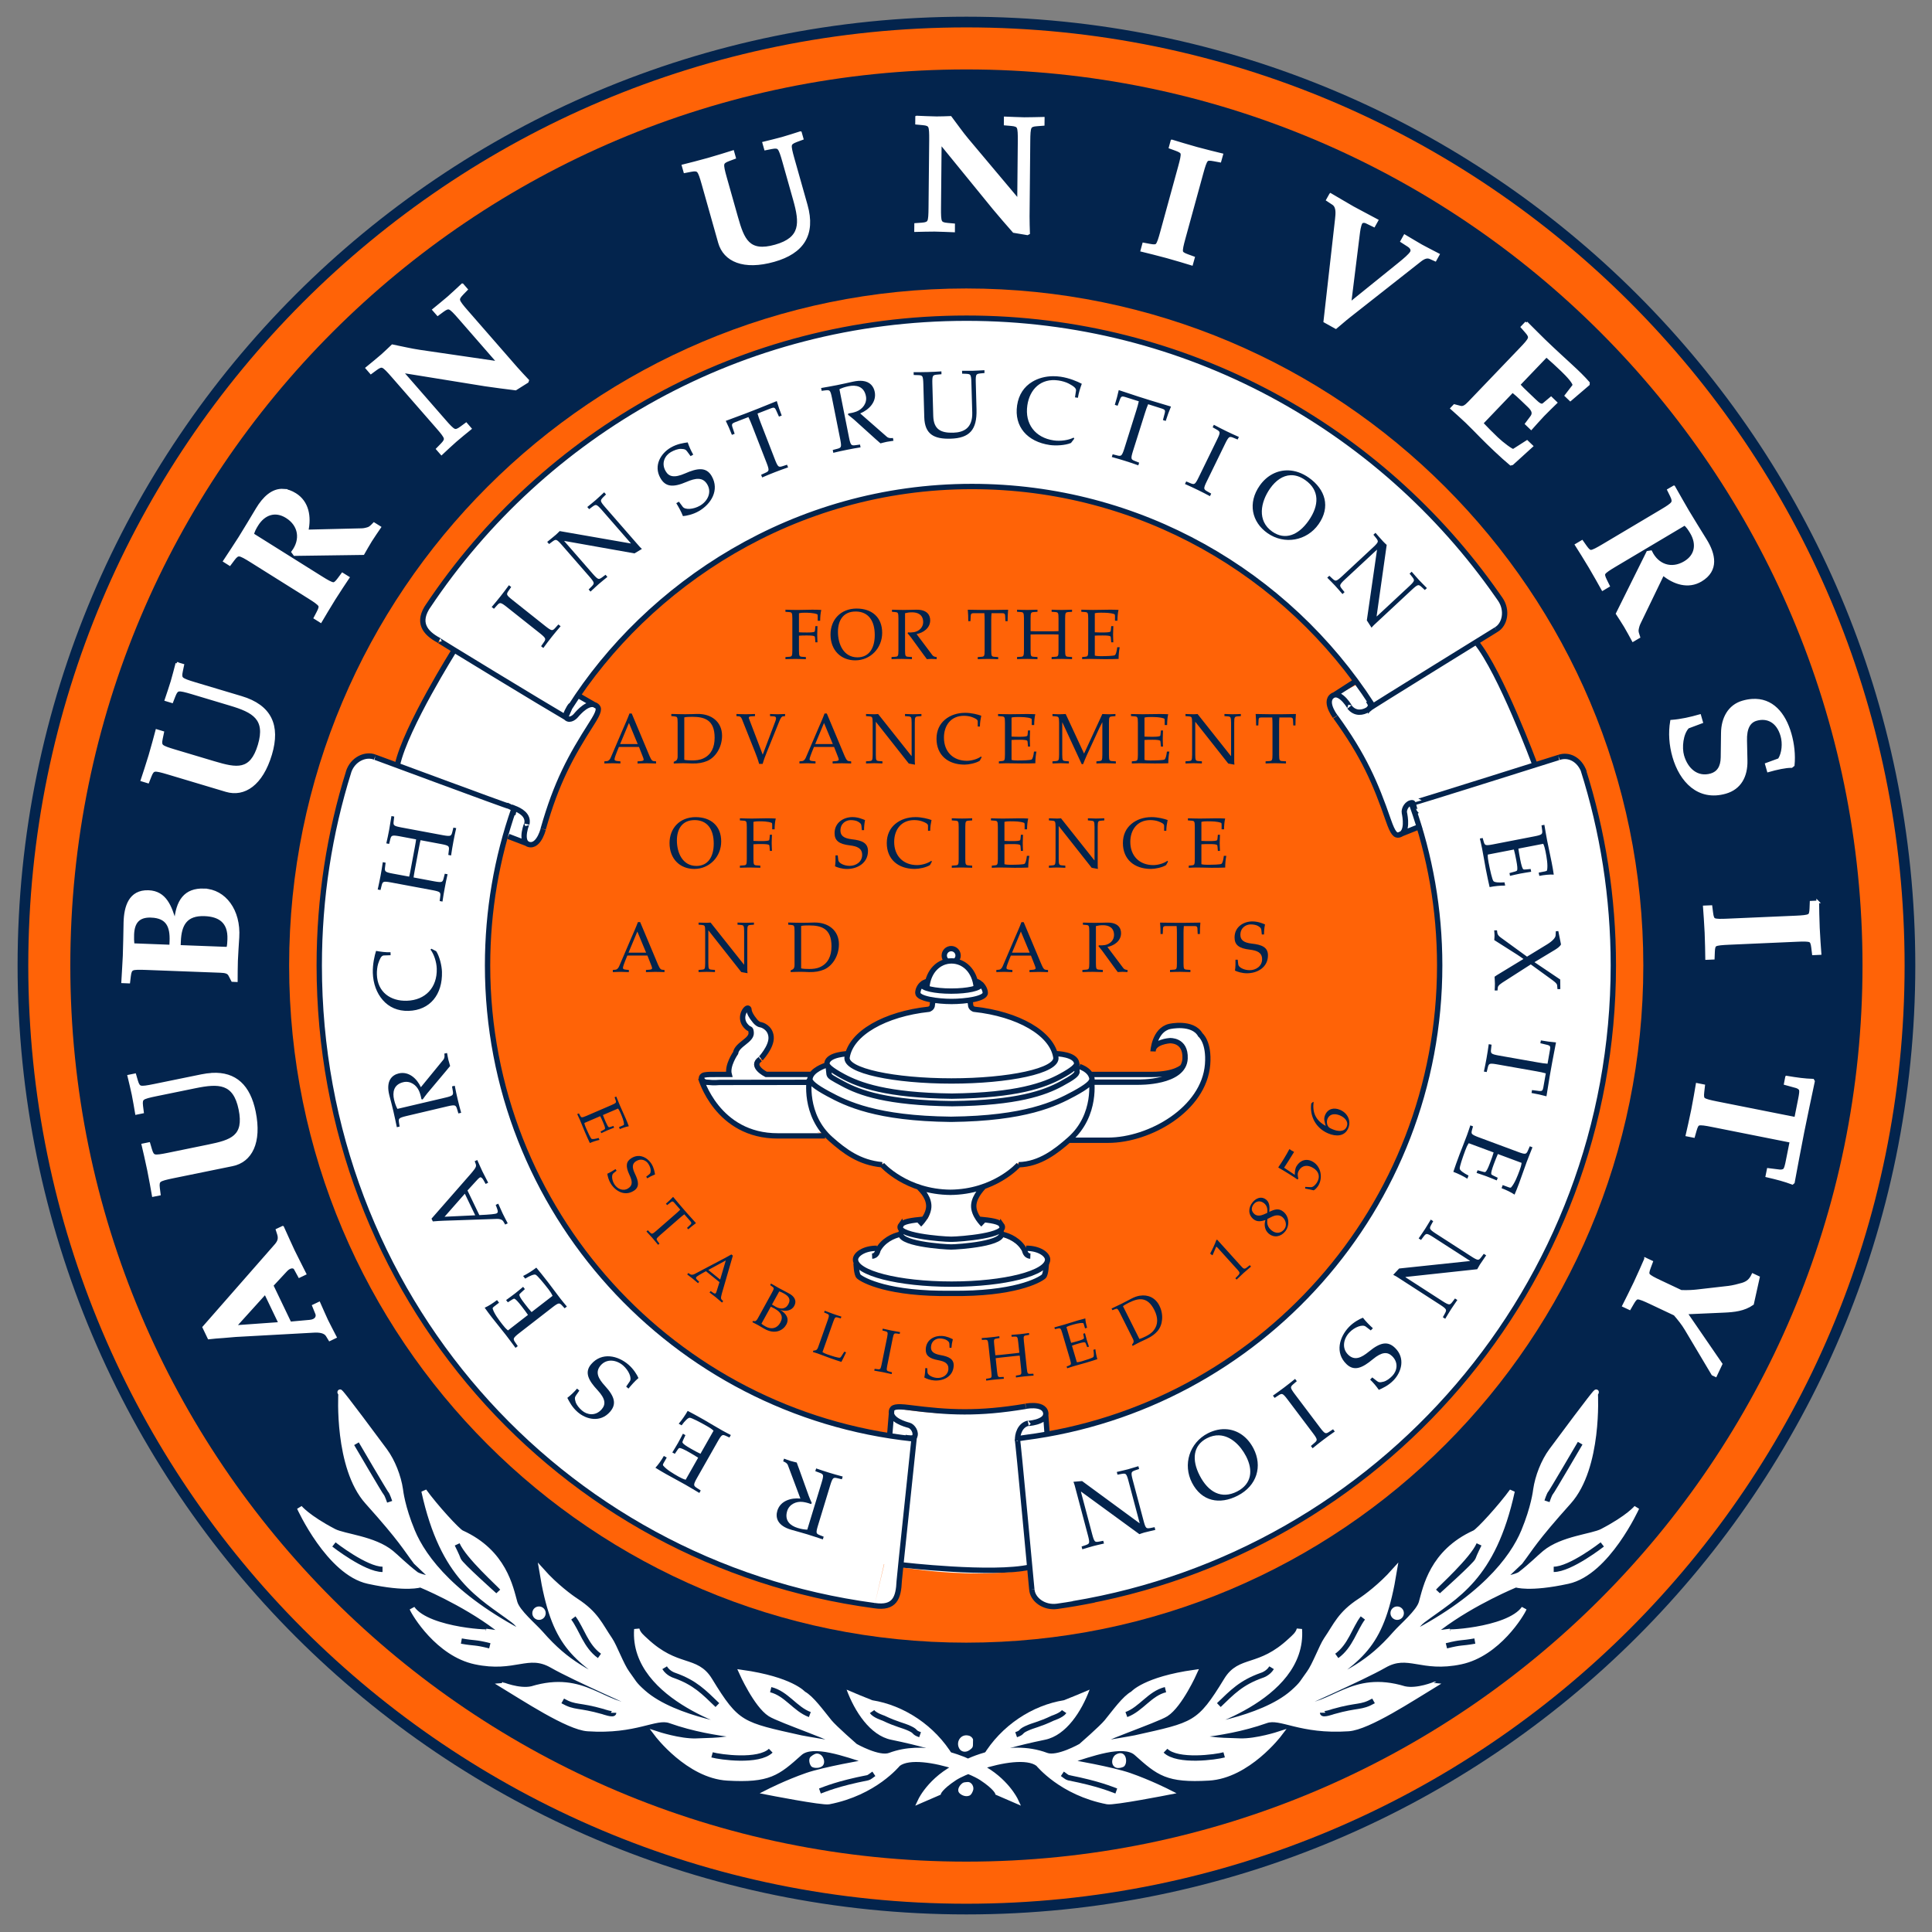 <?xml version="1.0" encoding="UTF-8" standalone="no"?>
<svg xmlns:rdf="http://www.w3.org/1999/02/22-rdf-syntax-ns#" xmlns="http://www.w3.org/2000/svg" xml:space="preserve" height="112.69" viewBox="0 0 112.691 112.691" width="112.69" version="1.1" xmlns:cc="http://creativecommons.org/ns#" xmlns:dc="http://purl.org/dc/elements/1.1/"><rect x="0" y="0" width="112.691" height="112.691" fill="#808080" stroke="none"/><g transform="matrix(1.25 0 0 -1.25 -64.865 187.91)"><g transform="translate(.82 .82)"><path d="m96.169 60.425c24.315 0 44.027 19.712 44.027 44.027s-19.712 44.027-44.027 44.027-44.027-19.712-44.027-44.027 19.712-44.027 44.027-44.027" fill="#ff6307"/><path d="m96.169 60.425c24.315 0 44.027 19.712 44.027 44.027s-19.712 44.027-44.027 44.027-44.027-19.712-44.027-44.027 19.712-44.027 44.027-44.027z" stroke="#03244d" stroke-width="0.499" fill="none"/><path d="m96.167 62.639c23.093 0 41.815 18.721 41.815 41.814 0 23.094-18.722 41.815-41.815 41.815s-41.814-18.721-41.814-41.815c0-23.093 18.721-41.814 41.814-41.814" fill="#03244d"/><path d="m96.159 72.857c17.523 0 31.595 14.145 31.595 31.595 0 17.449-14.146 31.595-31.595 31.595s-31.595-14.146-31.595-31.595c0-17.45 14.146-31.595 31.595-31.595" fill="#ff6307"/><g fill="#fff"><path d="m52.441 5.857-0.003 0.359 0.357 0.033c0.253 0.021 0.349 0.072 0.396 0.168 0.056 0.117 0.064 0.377 0.061 0.783l-0.039 3.949c-0.004 0.407-0.014 0.668-0.074 0.783-0.049 0.096-0.147 0.145-0.398 0.162l-0.357 0.025-0.004 0.359c0.367-0.006 0.746-0.023 1.113-0.02 0.367 0.004 0.736 0.027 1.103 0.039l0.002-0.357-0.357-0.033c-0.251-0.021-0.347-0.07-0.395-0.168-0.058-0.116-0.064-0.379-0.061-0.785l0.035-3.785h0.02l3.102 3.805c0.372 0.45 0.775 0.909 1.168 1.357l0.791 0.133 0.07-0.037c-0.007-0.291-0.025-0.64-0.021-0.979l0.041-4.394c0.004-0.406 0.016-0.668 0.076-0.783 0.049-0.098 0.146-0.144 0.398-0.16l0.357-0.027 0.004-0.357c-0.367 0.006-0.736 0.022-1.103 0.02-0.367-0.004-0.746-0.029-1.113-0.041l-0.004 0.359 0.357 0.031c0.251 0.022 0.349 0.07 0.396 0.168 0.056 0.116 0.064 0.379 0.061 0.785l-0.033 3.477-2.986-3.553c-0.344-0.409-0.66-0.868-0.986-1.297-0.27 0.007-0.541 0.024-0.812 0.021-0.388-0.004-0.774-0.027-1.16-0.041zm-6.781 0.91c-0.351 0.11-0.7 0.228-1.055 0.328-0.354 0.1-0.723 0.183-1.08 0.273l0.098 0.346 0.354-0.07c0.247-0.05 0.353-0.029 0.426 0.051 0.087 0.096 0.168 0.345 0.279 0.736l0.633 2.244c0.381 1.351 0.445 2.26-1.111 2.699-1.574 0.444-1.891-0.362-2.262-1.676l-0.652-2.31c-0.11-0.391-0.171-0.646-0.146-0.773 0.02-0.106 0.1-0.178 0.338-0.266l0.336-0.125-0.098-0.346c-0.378 0.117-0.885 0.281-1.435 0.436-0.559 0.159-1.078 0.284-1.463 0.383l0.098 0.344 0.354-0.068c0.247-0.049 0.354-0.029 0.428 0.051 0.087 0.096 0.167 0.345 0.277 0.736l0.962 3.41c0.297 1.052 1.413 1.552 3.174 1.055 1.686-0.475 2.368-1.524 1.887-3.228l-0.768-2.719c-0.11-0.391-0.172-0.646-0.148-0.773 0.021-0.106 0.102-0.178 0.338-0.266l0.338-0.125-0.098-0.346zm21.672 0.484-0.102 0.373l0.338 0.123c0.237 0.086 0.328 0.151 0.346 0.236 0.025 0.128-0.035 0.382-0.143 0.773l-1.045 3.809c-0.107 0.393-0.185 0.641-0.271 0.738-0.059 0.064-0.172 0.073-0.42 0.025l-0.354-0.066-0.102 0.373c0.385 0.096 0.903 0.219 1.463 0.373 0.551 0.151 1.06 0.309 1.44 0.424l0.104-0.373-0.338-0.123c-0.237-0.085-0.331-0.151-0.348-0.236-0.025-0.126 0.035-0.381 0.143-0.773l1.045-3.809c0.107-0.391 0.187-0.642 0.273-0.738 0.059-0.065 0.17-0.073 0.418-0.025l0.354 0.066 0.104-0.373c-0.386-0.096-0.905-0.218-1.455-0.369-0.56-0.154-1.069-0.314-1.449-0.428zm9.25 3.125-0.176 0.314 0.332 0.219c0.274 0.185 0.216 0.607 0.186 0.9l-0.674 5.963 0.643 0.357c0.265-0.217 0.512-0.444 0.787-0.658l4.106-3.231c0.237-0.189 0.423-0.262 0.619-0.176l0.285 0.127 0.174-0.314c-0.419-0.221-0.741-0.378-0.986-0.516-0.245-0.136-0.556-0.332-0.967-0.572l-0.174 0.312 0.375 0.242c0.165 0.102 0.269 0.25 0.186 0.402-0.085 0.151-0.383 0.409-0.725 0.684l-2.865 2.314 0.498-4.012c0.028-0.229 0.066-0.537 0.16-0.707 0.043-0.075 0.179-0.102 0.311-0.039l0.438 0.211 0.174-0.312c-0.639-0.345-1.072-0.564-1.402-0.748-0.329-0.184-0.75-0.442-1.303-0.762zm-50.639 5.264c-0.271 0.249-0.536 0.505-0.812 0.746-0.278 0.241-0.576 0.476-0.859 0.711l0.236 0.27 0.289-0.213c0.203-0.151 0.308-0.18 0.408-0.139 0.12 0.05 0.299 0.241 0.566 0.547l2.283 2.619-4.592-0.67c-0.53-0.077-1.07-0.209-1.598-0.314-0.199 0.185-0.39 0.379-0.594 0.557-0.291 0.255-0.595 0.495-0.893 0.742l0.234 0.27 0.289-0.213c0.203-0.151 0.306-0.18 0.406-0.139 0.12 0.049 0.299 0.241 0.566 0.547l2.598 2.977c0.268 0.306 0.432 0.509 0.465 0.635 0.028 0.105-0.014 0.205-0.191 0.385l-0.252 0.258 0.236 0.27c0.27-0.25 0.543-0.513 0.82-0.754 0.276-0.242 0.566-0.469 0.85-0.703l-0.234-0.27-0.289 0.213c-0.203 0.15-0.308 0.178-0.408 0.137-0.12-0.049-0.3-0.241-0.566-0.547l-2.488-2.852 0.016-0.012 4.844 0.783c0.576 0.087 1.184 0.161 1.775 0.236l0.68-0.428 0.025-0.072c-0.198-0.212-0.442-0.464-0.664-0.719l-2.887-3.31c-0.268-0.306-0.432-0.51-0.465-0.635-0.028-0.105 0.015-0.205 0.191-0.385l0.25-0.258-0.234-0.27zm62.061 2.205-0.246 0.258 0.236 0.27c0.169 0.188 0.206 0.289 0.174 0.393-0.037 0.124-0.212 0.32-0.494 0.613l-3 3.131c-0.207 0.217-0.348 0.309-0.52 0.266l-0.346-0.09-0.154 0.162c0.265 0.24 0.566 0.5 0.859 0.781 0.287 0.274 0.56 0.562 0.84 0.844 0.441 0.45 1.252 1.227 1.74 1.627l0.088-0.021 1.135-1.031-0.273-0.262-0.789 0.504c-0.068 0.043-0.646-0.39-0.967-0.697-0.301-0.287-0.595-0.584-0.875-0.879l1.787-1.867c0.174 0.14 0.335 0.281 0.488 0.428l0.463 0.443c0.245 0.235 0.317 0.424 0.15 0.639l-0.293 0.391 0.279 0.268c0.234-0.258 0.462-0.523 0.703-0.775 0.241-0.251 0.488-0.482 0.736-0.727l-0.279-0.268-0.424 0.357c-0.141 0.12-0.294-0.001-0.539-0.236l-0.461-0.441c-0.154-0.147-0.308-0.293-0.455-0.461l1.607-1.678c0.306 0.266 0.614 0.547 0.914 0.836 0.323 0.307 0.763 0.784 0.676 0.902l-0.445 0.578 0.252 0.24 1.049-0.898 0.004-0.088c-0.295-0.336-0.601-0.632-1-1-0.405-0.375-0.895-0.815-1.551-1.445-0.273-0.261-0.615-0.616-1.07-1.065zm8.604 9.584-0.309 0.182 0.16 0.324c0.111 0.225 0.117 0.335 0.059 0.426-0.069 0.109-0.289 0.251-0.639 0.459l-3.394 2.018c-0.349 0.207-0.578 0.332-0.707 0.342-0.086 0.006-0.174-0.065-0.32-0.271l-0.207-0.294-0.332 0.197c0.211 0.336 0.499 0.785 0.795 1.285 0.292 0.49 0.547 0.956 0.742 1.303l0.334-0.197-0.158-0.322c-0.113-0.226-0.134-0.338-0.088-0.412 0.07-0.109 0.291-0.25 0.641-0.459l4.051-2.408c0.146 0.094 0.287 0.313 0.391 0.488 0.386 0.649 0.304 1.34-0.379 1.746-0.782 0.465-1.594 0.181-1.982-0.623l-0.184 0.029-1.777 3.58c0.156 0.245 0.321 0.486 0.469 0.736 0.16 0.266 0.306 0.549 0.455 0.82l0.334-0.197c-0.061-0.177-0.102-0.301-0.088-0.41 0.02-0.138 0.059-0.282 0.115-0.395l1.383-2.863c0.661 0.542 1.478 0.8 2.211 0.365 0.99-0.589 0.783-1.524 0.262-2.361-0.345-0.561-0.692-1.109-1.029-1.676-0.253-0.424-0.488-0.858-0.807-1.412zm-81.096 0.191c-0.643-0.046-1.154 0.457-1.535 1.092-0.341 0.562-0.668 1.122-1.018 1.68-0.263 0.419-0.541 0.825-0.889 1.361l0.303 0.191 0.215-0.287c0.15-0.203 0.244-0.26 0.352-0.25 0.129 0.013 0.354 0.143 0.699 0.359l3.346 2.098c0.344 0.216 0.561 0.363 0.629 0.475 0.045 0.074 0.021 0.184-0.096 0.408l-0.166 0.318 0.326 0.205c0.204-0.341 0.471-0.802 0.779-1.295 0.302-0.484 0.604-0.925 0.822-1.256l-0.33-0.205-0.213 0.287c-0.15 0.203-0.24 0.273-0.326 0.266-0.129-0.014-0.357-0.143-0.701-0.359l-3.993-2.503c0.016-0.172 0.146-0.4 0.254-0.572 0.401-0.64 1.056-0.881 1.728-0.459 0.771 0.482 0.888 1.335 0.35 2.049l0.111 0.15 3.998-0.055c0.146-0.251 0.284-0.507 0.438-0.752 0.165-0.263 0.35-0.525 0.523-0.781l-0.328-0.205c-0.13 0.135-0.22 0.226-0.324 0.264-0.131 0.045-0.278 0.078-0.404 0.078l-3.178 0.076c0.18-0.834 0.037-1.68-0.686-2.133-0.244-0.153-0.473-0.229-0.688-0.244zm-6.219 10.104c-0.096 0.355-0.181 0.712-0.287 1.065-0.105 0.352-0.233 0.709-0.348 1.059l0.344 0.104 0.131-0.336c0.091-0.235 0.165-0.315 0.271-0.332 0.128-0.022 0.381 0.042 0.771 0.158l2.234 0.67c1.345 0.401 2.144 0.832 1.682 2.381-0.469 1.567-1.317 1.404-2.625 1.014l-2.301-0.688c-0.39-0.116-0.637-0.2-0.732-0.289-0.079-0.075-0.097-0.18-0.043-0.428l0.074-0.353-0.344-0.104c-0.104 0.384-0.237 0.9-0.4 1.447-0.166 0.556-0.338 1.06-0.461 1.438l0.342 0.104 0.133-0.336c0.09-0.236 0.163-0.314 0.27-0.334 0.129-0.022 0.381 0.044 0.771 0.16l3.394 1.016c1.048 0.312 2.068-0.363 2.592-2.115 0.501-1.679-0.017-2.813-1.715-3.32l-2.709-0.81c-0.389-0.117-0.637-0.202-0.733-0.291-0.079-0.073-0.097-0.181-0.043-0.427l0.074-0.352-0.344-0.101zm91.867 2.15c-0.167 0.012-0.345 0.044-0.531 0.098-0.801 0.23-1.183 0.965-1.191 1.812l-0.018 1.414c-0.005 0.576-0.243 0.906-0.643 1.022-0.809 0.233-1.421-0.316-1.648-1.107-0.139-0.484-0.057-1.294 0.299-1.668l0.799-0.299-0.107-0.373c-0.53 0.152-1.068 0.277-1.648 0.322-0.117 0.679-0.062 1.398 0.131 2.068 0.406 1.414 1.442 2.536 3.023 2.082 0.838-0.241 1.22-0.945 1.197-1.865l-0.025-1.141c-0.021-0.74 0.202-1.126 0.621-1.246 0.623-0.179 1.242 0.086 1.49 0.951 0.125 0.438 0.08 1.017-0.156 1.387l-0.746 0.273 0.109 0.383c0.484-0.139 1.032-0.259 1.357-0.25l0.098-0.078c0.059-0.601-0.015-1.246-0.18-1.822-0.339-1.181-1.059-2.05-2.231-1.963zm-90.275 11.059c-1.121-0.041-1.583 0.647-1.678 1.883h-0.02c-0.266-0.901-0.563-1.746-1.549-1.783-1.094-0.041-1.352 0.899-1.377 1.789-0.018 0.745-0.019 1.297-0.045 1.965-0.014 0.378-0.053 0.87-0.086 1.508l0.357 0.014 0.043-0.355c0.029-0.251 0.082-0.348 0.18-0.393 0.119-0.054 0.379-0.052 0.785-0.037l4.334 0.164c0.3 0.011 0.462 0.055 0.543 0.213l0.164 0.316 0.223 0.01c0.004-0.359-0.001-0.756 0.014-1.162 0.018-0.464 0.055-0.928 0.08-1.363 0.099-1.575-0.779-2.723-1.969-2.768zm94.117 0.703-0.387 0.018-0.014 0.357c-0.009 0.253-0.042 0.361-0.117 0.402-0.114 0.064-0.375 0.086-0.781 0.104l-3.945 0.172c-0.406 0.019-0.666 0.021-0.785-0.031-0.079-0.036-0.124-0.141-0.154-0.393l-0.045-0.355-0.387 0.016c0.028 0.396 0.069 0.928 0.096 1.508 0.025 0.571 0.03 1.104 0.037 1.5l0.387-0.016 0.014-0.359c0.009-0.253 0.041-0.361 0.117-0.402 0.114-0.064 0.375-0.083 0.781-0.102l3.945-0.174c0.406-0.019 0.668-0.021 0.785 0.033 0.08 0.035 0.123 0.139 0.154 0.391l0.043 0.357 0.389-0.018c-0.028-0.396-0.071-0.927-0.096-1.498-0.025-0.58-0.03-1.112-0.037-1.51zm-94.094 0.75c0.851 0.033 1.449 0.395 1.41 1.43-0.007 0.184-0.012 0.33-0.059 0.521l-2.826-0.107 0.012-0.289c0.037-0.988 0.379-1.595 1.463-1.555zm-3.111 0.086c0.938 0.036 1.179 0.588 1.147 1.449l-0.012 0.291-2.195-0.084c-0.022-0.204-0.025-0.398-0.018-0.592 0.028-0.706 0.323-1.093 1.078-1.065zm3.549 9.215c-0.194 0.01-0.398 0.038-0.615 0.082l-2.768 0.566c-0.398 0.081-0.656 0.124-0.781 0.09-0.105-0.029-0.172-0.113-0.242-0.356l-0.1-0.346-0.352 0.072c0.084 0.359 0.176 0.716 0.25 1.076 0.074 0.36 0.132 0.733 0.195 1.096l0.352-0.072-0.045-0.355c-0.031-0.25-0.003-0.356 0.082-0.422 0.102-0.081 0.357-0.143 0.756-0.225l2.283-0.467c1.375-0.282 2.286-0.279 2.609 1.305 0.328 1.603-0.498 1.859-1.834 2.133l-2.353 0.482c-0.399 0.081-0.656 0.123-0.781 0.09-0.105-0.029-0.17-0.112-0.24-0.356l-0.102-0.346-0.35 0.072c0.089 0.386 0.214 0.905 0.328 1.465 0.117 0.569 0.205 1.094 0.275 1.484l0.352-0.07-0.045-0.358c-0.031-0.25-0.003-0.356 0.082-0.422 0.102-0.08 0.355-0.143 0.754-0.225l3.473-0.709c1.071-0.219 1.649-1.297 1.283-3.09-0.308-1.502-1.107-2.267-2.465-2.197zm91.836 0.17-0.074 0.381 0.645 0.178c0.102 0.03 0.171 0.083 0.211 0.131 0.072 0.083 0.019 0.349-0.031 0.605l-0.221 1.111-4.596-0.914c-0.399-0.08-0.653-0.14-0.756-0.219-0.068-0.054-0.085-0.165-0.055-0.416l0.041-0.357-0.381-0.076c-0.068 0.391-0.152 0.918-0.266 1.488-0.111 0.559-0.235 1.077-0.322 1.465l0.383 0.076 0.098-0.346c0.069-0.244 0.126-0.341 0.209-0.363 0.126-0.035 0.384 0.006 0.783 0.086l4.594 0.914-0.221 1.109c-0.05 0.256-0.104 0.524-0.203 0.572-0.055 0.029-0.137 0.052-0.244 0.041l-0.664-0.082-0.076 0.379c0.614 0.142 1.045 0.258 1.486 0.424l0.057-0.049c0.189-0.999 0.368-1.99 0.561-2.957 0.19-0.96 0.406-1.942 0.613-2.938l-0.037-0.066c-0.47-0.014-0.912-0.074-1.533-0.178zm-87.719 8.758-0.322 0.154 0.072 0.223c0.095 0.287 0.02 0.464-0.152 0.664l-4.199 4.791 0.297 0.621 0.42-0.043 0.426-0.031 0.711-0.061 4.58-0.252c0.304-0.016 0.623 0.023 0.758 0.238l0.152 0.25 0.324-0.156c-0.21-0.415-0.38-0.721-0.5-0.975-0.121-0.253-0.254-0.574-0.445-0.998l-0.324 0.154 0.182 0.449c0.068 0.161-0.004 0.411-0.395 0.447l-1.154 0.104-1.051-2.191 0.809-0.871c0.225-0.247 0.463-0.242 0.539-0.107l0.246 0.451 0.322-0.154c-0.285-0.573-0.511-1.002-0.674-1.342-0.164-0.34-0.35-0.775-0.621-1.365zm79.496 1.853c-0.16 0.364-0.37 0.852-0.617 1.377-0.244 0.517-0.489 0.991-0.666 1.346l0.35 0.164 0.18-0.311c0.125-0.219 0.206-0.298 0.291-0.301 0.131-0.003 0.371 0.099 0.738 0.271l1.428 0.674c0.235 0.273 0.471 0.564 0.656 0.877l1.559 2.619 0.166 0.078 0.318-0.674-2.043-2.977 2.219-0.098c0.58-0.026 1.161-0.083 1.66-0.436l0.342-1.541-0.324-0.152c-0.14 0.297-0.298 0.447-0.611 0.545-0.236 0.07-0.55 0.148-0.801 0.18l-1.844 0.211c-0.237 0.026-0.471 0.044-0.926 0.033l-1.217-0.574c-0.367-0.172-0.6-0.293-0.68-0.395-0.054-0.069-0.043-0.182 0.047-0.418l0.125-0.336-0.35-0.164zm-80.51 1.971 0.854 1.781-2.635 0.188 1.781-1.969z" transform="matrix(.8 0 0 -.8 51.892 148.73)" stroke="#fff" stroke-width="0.156"/><path d="m55.338 17.598c-13.117 0-24.64 6.662-31.4 16.781-0.651 0.96-0.207 1.575 0.645 2.022-0.054-0.028 0.759 0.459 0.898 0.547-1.013 1.504-2.804 4.456-3.621 7.67l8.102 3.816c1.09-1.091 0.545-2.882 3.943-8.133-0.44-0.285-0.787-0.486-1.197-0.742 4.64-6.776 12.91-12.145 22.943-12.145 9.264 0 17.464 4.542 22.508 11.516l-1.615 0.857c-0.077 1.169 1.692 1.983 3.818 7.867 5.202-1.88 8.334-2.883 8.334-2.883-0.38-1.454-0.959-4.448-3.715-8.234 0.347-0.215 1.278-0.79 1.248-0.773 0.507-0.287 0.688-1.117 0.24-1.77l-0.172-0.245c-6.821-9.765-18.145-16.15-30.959-16.15zm-31.4 16.781c0.009-0.013 0.012-0.024 0.021-0.037l-0.037 0.059c0.005-0.007 0.011-0.014 0.016-0.021zm30.547 20.807c-0.739 0-1.336 0.535-1.336 1.193 0 0.009 0.002 0.017 0.002 0.025h-0.371c-0.182 0.14-0.271 0.369-0.271 0.539 0 0.262 0.674 0.414 1.348 0.471 0.19 0.093 0.397 0.158 0.629 0.158 0.233 0 0.442-0.067 0.633-0.16 0.665-0.059 1.322-0.21 1.322-0.469 0-0.17-0.106-0.382-0.271-0.539h-0.348c0-0.009 0.002-0.017 0.002-0.025 0-0.659-0.599-1.193-1.338-1.193zm-0.104 3.478c-1.98 0-3.687 1.021-4.6 2.518l-0.381-0.002c0.001-0.008 0.008-0.015 0.008-0.023 0-0.344-0.494-0.623-1.103-0.623-0.609 0-1.103 0.279-1.103 0.623 0 0.005 0.006 0.009 0.006 0.014h-0.07s-0.676 0.208-0.871 0.623l-0.076-0.039 0.039 0.156c-0.003 0.014-0.012 0.026-0.014 0.041-0.005 0.035 0.016 0.075 0.035 0.115l-5.773 0.193 6.051 2.818 0.484 0.033 0.01 0.043 0.725 0.547 0.781 0.545 1.037 0.494 0.873 0.152c0.644 0.671 1.476 1.17 2.426 1.435 0.318 0.465 0.584 1.112 0.209 1.81h-0.205c-0.736 0.068-1.256 0.142-1.342 0.359l-0.004-0.025c-0.162 0.217 0.1 0.382 0.512 0.508-0.903 0.203-1.529 0.518-1.703 0.881h-0.23c-0.751-0.004-1.246 0.354-1.246 0.656 0 0.791 2.52 1.434 5.586 1.434h0.033c3.066 0 5.586-0.642 5.586-1.434 0-0.302-0.495-0.66-1.246-0.656h-0.301c-0.172-0.357-0.783-0.666-1.662-0.869 0.432-0.127 0.709-0.296 0.543-0.52l-0.006 0.025c-0.086-0.217-0.604-0.292-1.34-0.359h-0.08c-0.291-0.427-0.473-1.096 0.324-1.895 0.015-0.015 0.019-0.026 0.033-0.041 0.78-0.287 1.46-0.743 2.008-1.316l1.281-0.225 1.039-0.494 0.727-0.572 0.055-0.061h2.168c2.419 0 5.599-1.804 5.807-4.424 0.102-1.309-0.422-1.721-0.422-1.721-0.45-0.795-1.791-0.492-1.791-0.492-0.9 0.207-0.969 1.453-0.969 1.453 0-0.554 0.969-0.623 0.969-0.623s0.945-0.072 0.9 1.037c-0.024 0.582-0.477 0.912-1.004 1.107v-0.146h-3.826l0.01-0.025-0.057 0.025h-0.516v0.236l-0.049 0.021c0.001-0.01 0.011-0.023 0.01-0.033-0.076-0.579-0.874-0.754-0.752-0.719h-0.219c0.019-0.046 0.049-0.091 0.049-0.141 0-0.351-0.505-0.637-1.129-0.637-0.624 0-1.129 0.285-1.129 0.637 0 0.046 0.03 0.087 0.047 0.131l-0.527-0.002c-0.907-1.518-2.626-2.557-4.623-2.557zm8.74 3.426h2.971c-0.395 0.044-0.719 0.059-0.719 0.059h-2.275l0.023-0.059zm-3.928 18.939c-1.009 0.048-3.099 0.94-8.123 0.121-0.4 5.519-0.686 9.076-0.686 9.076 0 0 5.487 1.254 10.078 0.066l-0.553-8.938c-0.164-0.266-0.379-0.343-0.716-0.327zm-28.779 11.701c-0.216 0-0.391 0.174-0.391 0.391 0 0.216 0.174 0.393 0.391 0.393s0.391-0.176 0.391-0.393-0.174-0.391-0.391-0.391zm50.057 0c-0.216 0-0.393 0.174-0.393 0.391 0 0.216 0.176 0.393 0.393 0.393s0.391-0.176 0.391-0.393-0.174-0.391-0.391-0.391zm-32.115 4.852c0.466 1.261 1.366 2.669 2.596 2.922 1.774 0.365 2.512 0.627 3.627 0.949-1.073-1.798-2.905-2.963-4.723-3.252-0.524-0.203-0.983-0.4-1.5-0.619zm14.174 0c-0.517 0.219-0.977 0.417-1.502 0.619-1.816 0.289-3.648 1.454-4.721 3.252 1.115-0.322 1.851-0.584 3.625-0.949 1.23-0.253 2.131-1.661 2.598-2.922zm-7.176 2.664c-0.388-0.013-0.62 0.413-0.43 0.764 0.11 0.204 0.37 0.257 0.588 0.107 0.274-0.191 0.2-0.21 0.219-0.613 0.003-0.068-0.099-0.188-0.201-0.225-0.061-0.021-0.12-0.031-0.176-0.033zm8.924 1.043c-0.063 0.008-0.133 0.031-0.215 0.078-0.191 0.111-0.288 0.442-0.158 0.633 0.21 0.309 0.647 0.056 0.609 0.08 0.138-0.086 0.194-0.374 0.098-0.594-0.04-0.094-0.146-0.22-0.334-0.197zm-17.588 0.027c-0.129-0.024-0.254 0.037-0.418 0.17-0.188 0.151-0.054 0.521 0.049 0.594 0.133 0.094 0.506 0.109 0.658-0.08 0.146-0.18 0.035-0.522-0.156-0.633-0.046-0.027-0.09-0.043-0.133-0.051zm8.711 1.654c-0.095 0.009-0.215 0.012-0.281 0.061-0.201 0.146-0.355 0.425-0.168 0.602 0.131 0.122 0.357 0.213 0.562 0.133 0.119-0.048 0.175-0.19 0.215-0.293 0.083-0.206-0.069-0.524-0.328-0.502z" transform="matrix(.8 0 0 -.8 51.892 148.73)"/><path d="m18.811 80.24c0.012 0.028 0.053 0.092 0.053 0.092s-0.251 4.291 1.547 6.295c2.025 2.259 2.205 2.684 2.83 3.508l1.072 1.016s-0.848-0.124-1.088-0.311c-0.656-0.506-1.099-0.964-1.422-1.23-1.016-0.838-2.765-0.952-3.35-1.258-1.544-0.806-2.006-1.383-2.006-1.383s1.712 3.787 4.012 4.287c2.254 0.49 3.041 0.207 3.041 0.207s2.458 1.007 4.426 2.488l1.117 0.734c-0.846-0.456-1.321-0.437-1.725-0.502 0.757 0.122-3.363 0.002-4.301-1.338 0.126 0.316 1.525 2.648 3.68 3.106 2.316 0.494 3.068-0.595 4.479 0.213 1.344 0.771 5.154 2.416 5.045 2.42-2.083 0.028-3.142-1.982-6.221-1.047-0.766 0.171-1.796-0.269-1.799-0.268 1.321 0.799 3.905 2.508 5.053 2.586 2.829 0.191 3.952-0.771 4.809-0.469 2.865 1.014 5.239 0.781 6.076 1.375 0 0-2.245-0.382-2.904-0.277-0.379 0.06-0.919 0.074-1.66 0.098-0.95 0.029-2.279-0.408-2.279-0.408s1.834 2.429 4.111 2.559c2.42 0.138 2.905-0.277 4.219-1.453 0.749-0.67 2.723 0.077 3.926 0.451 0.083 0.026 0.143 0.036 0.197 0.043-0.369 0.064-2.691 0.466-3.699 0.814-1.183 0.41-2.291 0.975-2.291 0.975s3.188 0.625 3.561 0.553c2.69-0.521 4.001-2.18 4.045-2.213 0.631-0.476 2.149-0.219 3.369 0.178l0.707-0.314c-0.546-0.25-2.617-1.081-4.561-0.348-0.645 0.242-2.022-0.541-2.022-0.541s-1.209-1.054-1.5-1.41c-0.484-0.593-1.054-1.393-1.525-1.645 0 0-0.707-0.837-3.596-1.244 0 0 0.85 1.901 1.66 2.42 0.579 0.371 4.199 1.574 4.061 1.781-0.007 0.011-2.063-0.335-2.268-0.381-3.459-0.774-3.723-0.758-5.316-3.369-0.806-1.321-1.904-0.59-3.748-2.32-0.189-0.177-0.432-0.363-0.508-0.654-0.289 4.107 6.223 5.809 6.223 5.809s-3.994-0.482-5.844-2.117c-0.58-0.514-0.539-0.579-0.945-1.129-0.333-0.45-0.739-1.567-1.002-1.951-0.585-0.853-0.798-1.496-1.973-2.262-0.325-0.211-1.209-0.86-1.99-1.736 0.705 4.282 1.804 4.997 4.736 6.949-2.064-1.052-3.237-1.516-4.796-3.303-0.406-0.466-1.365-1.25-1.527-1.816-0.246-0.861-0.612-2.936-3.102-4.064-0.242-0.111-1.538-1.53-2.191-2.436 1.116 5.105 3.307 6.109 5.209 7.535 0.431 0.323 0.53 0.764 1.129 1.06-4.546-2.249-6.359-4.66-7.018-6.25-0.588-1.415-0.689-2.359-0.699-2.434-0.109-0.755-0.454-1.646-0.91-2.264-2.412-3.256-2.643-3.494-2.607-3.41zm73.266 0c0.035-0.084-0.197 0.156-2.609 3.412-0.456 0.618-0.801 1.509-0.91 2.264-0.011 0.075-0.115 1.017-0.701 2.432-0.659 1.589-2.47 4-7.018 6.248 0.6-0.295 0.7-0.737 1.131-1.06 1.903-1.425 4.091-2.428 5.207-7.533-0.654 0.905-1.947 2.324-2.189 2.434-2.49 1.13-2.855 3.205-3.102 4.066-0.163 0.566-1.121 1.35-1.527 1.816-1.559 1.785-2.733 2.25-4.797 3.299 2.933-1.954 4.031-2.667 4.736-6.949-0.781 0.876-1.663 1.525-1.988 1.736-1.175 0.766-1.388 1.409-1.973 2.262-0.263 0.383-0.669 1.501-1.002 1.951-0.407 0.549-0.367 0.615-0.947 1.129-1.85 1.635-5.844 2.117-5.844 2.117s6.511-1.701 6.223-5.809c-0.076 0.291-0.317 0.477-0.506 0.654-1.844 1.73-2.943 0.999-3.748 2.32-1.594 2.611-1.86 2.595-5.318 3.369-0.205 0.046-2.26 0.392-2.268 0.381-0.139-0.207 3.482-1.41 4.062-1.781 0.809-0.519 1.66-2.42 1.66-2.42-2.89 0.407-3.596 1.244-3.596 1.244-0.471 0.251-1.042 1.052-1.525 1.645-0.291 0.356-1.502 1.41-1.502 1.41s-1.375 0.784-2.019 0.541c-2.266-0.855-4.701 0.414-4.701 0.414-1.925 0.719-2.629 2.213-2.629 2.213l1.037-0.449s0.097-0.31 0.936-0.861c0.282-0.185 0.795-0.409 1.381-0.607l0.117-0.045c0.001 0.001 0.003 0.001 0.004 0.002 1.221-0.398 2.738-0.659 3.371-0.182 0.044 0.033 1.355 1.692 4.045 2.213 0.372 0.071 3.561-0.555 3.561-0.555s-1.109-0.563-2.291-0.973c-1.009-0.348-3.33-0.751-3.699-0.814 0.054-0.007 0.113-0.018 0.195-0.043 1.204-0.374 3.179-1.121 3.928-0.451 1.314 1.176 1.799 1.591 4.219 1.453 2.277-0.13 4.113-2.559 4.113-2.559s-1.332 0.436-2.283 0.406c-0.741-0.022-1.28-0.036-1.658-0.096-0.659-0.105-2.904 0.277-2.904 0.277 0.838-0.594 3.212-0.361 6.076-1.375 0.856-0.304 1.98 0.66 4.809 0.469 1.147-0.077 3.729-1.787 5.051-2.586-0.003-0.001-1.031 0.439-1.797 0.268-3.079-0.935-4.14 1.074-6.223 1.047-0.109-0.004 3.703-1.649 5.049-2.42 1.409-0.807 2.158 0.281 4.475-0.213 2.155-0.458 3.554-2.789 3.682-3.106-0.936 1.34-5.058 1.462-4.301 1.338-0.404 0.066-0.88 0.046-1.721 0.498l1.113-0.73c1.966-1.482 4.426-2.488 4.426-2.488s0.787 0.283 3.041-0.207c2.299-0.5 4.01-4.287 4.01-4.287s-0.461 0.577-2.006 1.383c-0.584 0.305-2.331 0.42-3.348 1.258-0.324 0.266-0.766 0.724-1.422 1.23-0.24 0.186-1.088 0.312-1.088 0.312l1.072-1.018c0.626-0.824 0.805-1.249 2.83-3.508 1.798-2.005 1.549-6.295 1.549-6.295s0.041-0.064 0.053-0.092zm-35.927 21.84c-0.042 0.014-0.08 0.029-0.121 0.043l-0.578 0.217c0.328 0.135 0.603 0.272 0.785 0.391 0.838 0.551 0.934 0.861 0.934 0.861l1.037 0.449s-0.562-1.195-2.057-1.961z" transform="matrix(.8 0 0 -.8 51.892 148.73)" stroke="#fff" stroke-width="0.311"/><path d="m94.572 102.84c0.056-0.067 0.005-0.141 0.005-0.224 0.001-0.152-0.157-0.202-0.157-0.202-2.051-0.22-3.646-1.12-3.82-2.242-0.098-0.635 2.214-1.105 4.871-1.105 2.656 0 4.969 0.47 4.87 1.105-0.173 1.122-1.769 2.022-3.819 2.242 0 0-0.158 0.05-0.158 0.202 0.001 0.083-0.05 0.157 0.006 0.224m-7.438-3.467h-2.11s-0.767 0.383-0.274 0.712c-0.015-0.01 0.546 0.568 0.506 1.04-0.038 0.46-0.465 0.562-0.465 0.562s-0.132-0.007-0.286 0.179c-0.396 0.477-0.22 0.573-0.33 0.601-0.111 0.028-0.438-0.452-0.096-0.835 0.197-0.221 0.219-0.055 0.247-0.301 0.04-0.37-0.658-0.548-0.726-0.958 0 0-0.411-0.589-0.301-1l-0.88-0.002s-0.284-0.002-0.345-0.054c-0.01-0.01-0.091-0.063-0.062-0.135 0.084-0.209 0.269-0.17 0.356-0.182 0.193-0.028 0.481-0.002 0.481-0.002l4.188 0.005m8.945-6.894-0.002-0.078c0.331-0.556-2.012-0.711-2.335-0.711h0.028c-0.323 0-2.666 0.155-2.335 0.711l-0.002 0.078m-1.258-17.524c0.949-0.144 1.122 0.366 1.156 1.144 0.009 0.208 0.677 6.44 0.699 6.707m-0.059-0.068c-11.157 1.181-19.849 10.62-19.849 22.09 0 2.563 0.434 5.025 1.233 7.317l-0.224 0.107c-0.011-0.028-6.416 2.356-6.266 2.294-0.432 0.177-1.043-0.094-1.232-0.698l0.01 0.024c-0.894-2.855-1.375-5.893-1.375-9.044 0-15.306 11.141-27.899 25.907-29.873m10.257 0.264c-0.603-0.121-1.155-0.216-1.729-0.297-0.627-0.087-1.159 0.33-1.184 0.797 0.009-0.162-0.647 7.025-0.678 7.023l0.358 0.054c10.917 1.405 19.352 10.733 19.352 22.032 0 2.614-0.452 5.123-1.281 7.452l0.019 0.128c0.009-0.028 6.976 2.18 6.824 2.125 0.439 0.159 0.965-0.068 1.183-0.692l-0.051 0.13c0.915-2.884 1.409-5.956 1.409-9.143 0-14.979-10.909-27.411-25.215-29.785m-1.244 15.879s-0.014-0.512-0.125-0.609c-0.208-0.182-1.396-0.829-4.314-0.788-2.917-0.041-4.106 0.606-4.314 0.788-0.111 0.097-0.124 0.609-0.124 0.609m-7.25 8.649s0.762-2.706 3.604-2.697h2.2m6.056 8.143c0.09 0.057 0.15 0.158 0.15 0.273 0 0.178-0.144 0.322-0.322 0.322-0.179 0-0.323-0.144-0.323-0.322 0-0.122 0.067-0.228 0.167-0.283" stroke="#03244d" stroke-width=".249"/></g><path d="m19.768 83.236 1.935 3.387s-0.138-0.416-0.207-0.484c-0.07-0.069-1.728-2.902-1.728-2.902zm5.877 5.875s0.275 0.554 0.344 0.762c0.07 0.207 2.041 1.969 2.041 1.969-0.121-0.158-1.996-1.834-2.385-2.731zm59.596 0c-0.39 0.896-2.264 2.573-2.385 2.731 0 0 1.969-1.761 2.039-1.969 0.069-0.207 0.346-0.762 0.346-0.762z" transform="matrix(.8 0 0 -.8 51.892 148.73)" fill="#03244d"/><path d="m94.005 68.562c-0.329 0.115-0.152 0.138-0.477 0.289-0.346 0.162-0.587 0.176-1.237 0.486 0 0-0.409 0.131-0.526 0.303m-24.059 12.5s1.327-2.268 1.383-2.323c0.055-0.055 0.166-0.387 0.166-0.387m8.075-9.292c0.599-0.338 0.715-0.167 1.88-0.498 0 0 0.498-0.179 0.498-0.055m4.591-1.964c0.388-0.107 2.171-0.353 2.738 0.194m2.295-1.881c0.253 0.089 0.803 0.338 2.232 0.62 0.075 0.015 0.179 0.111 0.285 0.182m-17.921 5.974c-0.738 0.185-0.647 0.1-1.327 0.221m1.714 2.323c-0.097 0.126-1.597 1.468-1.908 2.185 0 0 0.221-0.443 0.276-0.609 0.056-0.166 1.632-1.576 1.632-1.576zm3.512-1.245c0.39-0.518 0.578-1.312 1.217-1.77m5.503-2.295c-0.636 0.612-1.043 1.044-1.991 1.382 0 0-0.304 0.084-0.47 0.36m4.95-1.023c0.739-0.183 1.133-0.906 1.825-1.162m-22.207 7.937s1.484-1.161 2.268-1.161m49.257-1.023c0.097 0.126 1.596 1.468 1.908 2.185 0 0-0.221-0.443-0.276-0.609-0.056-0.166-1.632-1.576-1.632-1.576zm-3.512-1.245c-0.391-0.518-0.578-1.312-1.217-1.77m5.116 0.47c0.738 0.185 0.647 0.101 1.327 0.222m-11.946-2.987c0.636 0.612 1.043 1.044 1.991 1.383 0 0 0.304 0.083 0.47 0.359m-4.951-1.023c-0.738-0.182-1.132-0.906-1.825-1.162m4.563-1.88c-0.388-0.107-2.171-0.353-2.738 0.193m-2.295-1.88c-0.252 0.089-0.803 0.337-2.232 0.62-0.075 0.015-0.179 0.111-0.285 0.182m-2.157 1.825c0.33 0.115 0.152 0.138 0.477 0.289 0.347 0.162 0.588 0.176 1.238 0.486 0 0 0.408 0.131 0.525 0.303m-6.61 33.965c-0.146-0.112-0.217-0.295-0.217-0.431 0-0.276 0.937-0.397 1.574-0.397h-0.001c0.636 0 1.573 0.121 1.573 0.397 0 0.136-0.085 0.305-0.217 0.431m-2.449 0.124c-0.146-0.048-0.286-0.105-0.286-0.168 0-0.165 0.605-0.3 1.352-0.3h0.027c0.747 0 1.352 0.135 1.352 0.3 0 0.063-0.085 0.12-0.231 0.168m29.244-26.289s-1.483-1.162-2.267-1.162m-8.407-6.139c-0.599-0.338-0.715-0.167-1.881-0.498 0 0-0.497-0.179-0.497-0.055m-10.779 29.425h2.185s2.131-0.046 2.178 1.106c0.036 0.887-0.719 0.83-0.719 0.83s-0.775-0.055-0.775-0.498c0 0 0.055 0.996 0.775 1.162 0 0 1.073 0.242 1.433-0.394 0 0 0.419-0.329 0.337-1.376-0.166-2.096-2.711-3.54-4.646-3.54h-1.798m-12.139 2.855s-0.286-1.672 1.014-2.816c0.616-0.543 1.32-1.085 2.38-1.182m9.766 3.998s0.286-1.672-1.014-2.816c-0.616-0.543-1.387-1.159-2.379-1.182m-6.373 0s1.121-1.275 3.204-1.287h-0.036c2.083 0.012 3.205 1.287 3.205 1.287m3.395 4.213h2.821c1.106 0 1.438 0.359 1.438 0.359m-4.835 0.014c-0.098 0.028 0.541-0.112 0.602-0.575 0.02-0.152-0.236-0.369-0.846-0.699-0.864-0.467-2.259-1.152-5.72-1.192h-0.028c-3.461 0.04-4.857 0.725-5.72 1.192-0.61 0.33-0.867 0.547-0.846 0.699 0.054 0.418 0.738 0.625 0.738 0.625m10.765 0.546s0.883-0.021 0.943-0.438c0.02-0.134-0.208-0.325-0.744-0.616-0.76-0.411-2.037-0.892-5.083-0.927-3.045 0.035-4.322 0.516-5.082 0.927-0.536 0.291-0.764 0.482-0.744 0.616 0.06 0.417 0.999 0.438 0.999 0.438m3.662 3.098c0.07 0.772 0.575 1.231 1.153 1.231s1.083-0.459 1.153-1.231m-2.66-9.346c0-0.027 0.417-0.357 0.444-0.823 0.028-0.465-0.439-0.905-0.439-0.905m3.031 1.809c0-0.028-0.466-0.438-0.493-0.904-0.027-0.465 0.439-0.905 0.439-0.905m-0.217 0.255c0.589-0.054 1.003-0.113 1.072-0.287l0.005 0.02c0.372-0.501-1.985-0.67-2.307-0.67h-0.083c-0.323 0-2.68 0.169-2.307 0.67l0.004-0.02c0.069 0.174 0.483 0.233 1.072 0.287m3.623-0.701c0.367-0.069 0.834-0.302 1.063-0.735 0.02-0.039 0.046-0.279 0.278-0.288m-6.042 1.023c-0.368-0.069-0.835-0.302-1.063-0.735-0.02-0.039-0.047-0.279-0.279-0.288m23.332 25.733c-3.955 6.125-10.842 10.179-18.675 10.179-8.322 0-15.138-4.613-18.762-10.315l-0.2-0.455c-0.771 0.445-6.248 3.768-5.893 3.582-0.69 0.362-1.05 0.861-0.498 1.647l-0.03-0.047c5.407 8.105 14.633 13.442 25.134 13.442 10.251 0 19.31-5.109 24.767-12.921l0.137-0.196c0.358-0.522 0.214-1.186-0.192-1.416 0.141 0.08-5.972-3.684-5.957-3.71l0.169 0.21zm-21.791-34.193c0.163-0.034 0.397-0.049 0.435 0.021 0.116 0.209-0.085 0.5-0.255 0.545-0.16 0.042-0.908 0.247-0.816 0.676 0.037 0.171 0.186 0.231 0.833 0.147 1.834-0.236 3.209-0.309 5.421 0.059-0.164-0.028 0.871 0.222 0.945-0.311 0.063-0.45-0.958-0.506-0.82-0.475-0.395-0.088-0.514-0.543-0.495-0.805m1.381 0.27-0.073 0.961m-7.275-0.958 0.089 1.099m24.514 28.002c-0.127-0.116-0.135 0.383-0.214 0.386-0.239 0.01-0.41-0.299-0.374-0.471 0.033-0.162 0.183-0.923-0.242-1.032-0.17-0.043-0.29 0.063-0.504 0.68-0.605 1.748-1.151 3.011-2.466 4.828 0.097-0.135-0.587 0.681-0.143 0.985 0.374 0.256 0.88-0.633 0.791-0.523 0.277-0.344 0.627-0.264 0.86-0.126 0 0 0.276 0.083 0.015 0.423m-0.592 0.903-1.027-0.662m4.098-6.087-1.024-0.41m6.324 3.275s-1.602 4.316-2.737 5.705m-20.998-28.28c0.601 0.003 0.997-0.284 0.997-0.526 0-0.633-2.016-1.146-4.469-1.146h-0.026c-2.453 0-4.469 0.513-4.469 1.146 0 0.242 0.396 0.529 0.997 0.526m-16.295 18.875-0.901 0.345m2.923 6.127c-0.101-0.104-0.296-0.496-0.249-0.56 0.139-0.194 0.368-0.058 0.481 0.076 0.106 0.126 0.611 0.715 0.96 0.448 0.139-0.106 0.13-0.266-0.223-0.816-0.998-1.557-1.652-2.769-2.265-4.925 0.045 0.16-0.172-0.883-0.685-0.722-0.434 0.136-0.047 1.082-0.079 0.945 0.098 0.431-0.33 0.643-0.583 0.742 0 0-0.041-0.191-0.068-0.298m2.933 5.625 0.956-0.551m-6.615 2.611s-2.272-3.607-2.661-5.357m55.189-31.66s-1.327-2.268-1.382-2.323c-0.056-0.055-0.166-0.387-0.166-0.387m-30.12-2.967s4.253-0.497 6.002-0.103m2.172 23.413c-0.001-0.1 0.002-0.189 0.016-0.285 0.02-0.133-0.208-0.295-0.744-0.584-0.76-0.409-2.037-0.887-5.083-0.921-3.046 0.034-4.323 0.512-5.082 0.921-0.537 0.289-0.642 0.341-0.662 0.46-0.016 0.096-0.02 0.236-0.04 0.375" stroke="#03244d" stroke-width=".249" fill="none"/><path d="m56.396 20.621c-0.244 0.013-0.441 0.027-0.662 0.033-0.2 0.005-0.421 0.001-0.643 0.002l0.004 0.166 0.244 0.01c0.133 0.007 0.199 0.022 0.234 0.076 0.04 0.06 0.056 0.204 0.061 0.414l0.051 1.768c0.025 0.919-0.51 1.159-1.107 1.176-0.73 0.021-1.145-0.194-1.168-0.979l-0.053-1.902c-0.005-0.211 0.002-0.355 0.039-0.416 0.031-0.056 0.098-0.08 0.23-0.09l0.264-0.023-0.004-0.166c-0.287 0.019-0.548 0.032-0.803 0.039-0.271 0.006-0.531 0.01-0.818 0.006l0.006 0.166 0.264 0.008c0.133 0.003 0.201 0.022 0.236 0.076 0.04 0.06 0.054 0.204 0.061 0.414l0.055 1.965c0.028 1.011 0.589 1.277 1.529 1.252 1.116-0.031 1.551-0.521 1.518-1.703l-0.043-1.598c-0.006-0.21-0-0.354 0.037-0.416 0.031-0.055 0.097-0.075 0.23-0.09l0.242-0.023-0.004-0.164zm3.996 0.35c-0.445 0.004-0.861 0.116-1.207 0.326-0.471 0.282-0.79 0.743-0.883 1.373-0.182 1.242 0.593 2.122 1.906 2.314 0.334 0.049 0.89 0.026 1.236-0.119l0.193-0.252-0.041-0.061c-0.28 0.149-0.764 0.223-1.158 0.164-1.084-0.159-1.699-0.966-1.539-2.049 0.136-0.931 0.79-1.6 1.818-1.447 0.203 0.029 0.431 0.095 0.598 0.182 0.239 0.13 0.444 0.254 0.422 0.408l-0.059 0.395 0.17 0.025c0.043-0.285 0.134-0.568 0.227-0.816-0.249-0.133-0.722-0.337-1.232-0.412-0.153-0.022-0.303-0.033-0.451-0.031zm-11.102 0.275c-0.152-0.016-0.333-0.006-0.549 0.041-0.314 0.069-0.627 0.141-0.947 0.205s-0.635 0.117-0.924 0.168l0.031 0.164 0.225-0.029c0.133-0.015 0.202-0.01 0.246 0.037 0.05 0.052 0.088 0.19 0.129 0.396l0.486 2.436c0.04 0.206 0.058 0.35 0.031 0.416-0.021 0.061-0.082 0.096-0.211 0.127l-0.258 0.068 0.031 0.164c0.28-0.068 0.535-0.123 0.801-0.176 0.25-0.05 0.505-0.098 0.789-0.143l-0.031-0.162-0.264 0.037c-0.131 0.02-0.202 0.01-0.244-0.037-0.05-0.052-0.09-0.19-0.131-0.396l-0.562-2.832c0.144-0.069 0.295-0.127 0.539-0.176 0.424-0.084 0.89-0.008 1.006 0.578 0.08 0.401-0.186 0.759-0.553 0.9-0.158 0.059-0.326 0.096-0.475 0.115l-0.018 0.072c0.115 0.095 0.236 0.178 0.348 0.279l1.266 1.143c0.09 0.084 0.19 0.159 0.281 0.248 0.124-0.03 0.24-0.065 0.365-0.09 0.125-0.024 0.251-0.04 0.393-0.062l-0.031-0.162c-0.133 0.015-0.256 0.018-0.359-0.074l-1.551-1.359c0.506-0.209 0.966-0.667 0.848-1.258-0.058-0.293-0.25-0.589-0.707-0.639zm14.94 0.535c-0.06 0.283-0.14 0.575-0.23 0.86l0.164 0.053 0.152-0.41c0.05-0.124 0.107-0.157 0.266-0.107l0.818 0.258c-0.034 0.163-0.084 0.332-0.146 0.533l-0.701 2.232c-0.064 0.2-0.119 0.335-0.174 0.381-0.049 0.043-0.119 0.045-0.246 0.01l-0.258-0.066-0.051 0.159c0.278 0.075 0.528 0.149 0.787 0.23 0.242 0.076 0.489 0.158 0.76 0.256l0.049-0.156-0.248-0.098c-0.125-0.045-0.18-0.086-0.195-0.148-0.019-0.07 0.014-0.209 0.076-0.41l0.703-2.232c0.064-0.2 0.121-0.368 0.188-0.521l0.818 0.26c0.159 0.049 0.186 0.11 0.156 0.24l-0.111 0.424 0.162 0.051c0.09-0.285 0.194-0.572 0.307-0.838-0.379-0.12-0.765-0.224-1.145-0.344l-0.766-0.241c-0.38-0.12-0.755-0.256-1.135-0.375zm-19.947 0.641c-0.371 0.144-0.736 0.304-1.107 0.447l-0.748 0.291c-0.371 0.144-0.748 0.272-1.119 0.416 0.129 0.259 0.25 0.538 0.357 0.816l0.16-0.062-0.139-0.416c-0.037-0.128-0.014-0.19 0.141-0.25l0.801-0.309c0.075 0.149 0.142 0.312 0.219 0.508l0.848 2.18c0.076 0.196 0.117 0.336 0.104 0.406-0.011 0.064-0.066 0.108-0.188 0.16l-0.242 0.111 0.061 0.156c0.265-0.114 0.505-0.215 0.758-0.312 0.237-0.092 0.481-0.182 0.754-0.275l-0.061-0.154-0.254 0.082c-0.125 0.043-0.195 0.046-0.246 0.006-0.058-0.043-0.121-0.173-0.197-0.369l-0.846-2.182c-0.076-0.196-0.134-0.362-0.178-0.523l0.799-0.311c0.155-0.06 0.213-0.03 0.271 0.09l0.18 0.4 0.16-0.062c-0.109-0.279-0.208-0.566-0.287-0.844zm25.496 1.381-0.072 0.148 0.23 0.131c0.117 0.064 0.169 0.114 0.174 0.178 0.009 0.072-0.046 0.206-0.139 0.395l-1.088 2.231c-0.092 0.19-0.165 0.314-0.227 0.352-0.055 0.036-0.123 0.027-0.244-0.025l-0.248-0.104-0.072 0.15c0.263 0.116 0.498 0.225 0.742 0.344 0.229 0.111 0.461 0.229 0.715 0.365l0.073-0.148-0.23-0.13c-0.117-0.064-0.168-0.113-0.174-0.176-0.007-0.072 0.046-0.206 0.139-0.395l1.088-2.232c0.092-0.189 0.165-0.313 0.227-0.352 0.055-0.035 0.123-0.025 0.244 0.027l0.248 0.102 0.072-0.15c-0.264-0.116-0.5-0.225-0.729-0.336-0.244-0.119-0.475-0.237-0.729-0.373zm-30.693 1.029c-0.24 0.036-0.599 0.078-0.982 0.299-0.575 0.331-1.031 1.047-0.604 1.789 0.287 0.499 0.717 0.562 1.52 0.215 0.522-0.224 0.954-0.297 1.215 0.158 0.273 0.475-0.002 0.984-0.434 1.232-0.379 0.217-0.862 0.252-1.002 0.064l-0.223-0.299-0.154 0.088c0.135 0.224 0.284 0.483 0.389 0.754 0.203-0.015 0.589-0.095 0.924-0.289 0.715-0.41 1.223-1.225 0.752-2.045-0.315-0.547-0.839-0.471-1.557-0.154-0.637 0.278-0.945 0.188-1.131-0.139-0.274-0.474-0.03-0.915 0.305-1.107 0.188-0.107 0.409-0.191 0.59-0.188 0.241 0.009 0.286 0.047 0.375 0.168l0.188 0.256 0.154-0.088c-0.13-0.225-0.23-0.444-0.324-0.715zm35.039 1.633c-0.653-0.022-1.26 0.3-1.67 0.883-0.713 1.014-0.47 2.129 0.449 2.775 0.991 0.696 2.3 0.453 2.982-0.52 0.708-1.005 0.4-2.032-0.568-2.713-0.394-0.277-0.802-0.413-1.193-0.426zm0.129 0.281c0.274-0.011 0.563 0.077 0.857 0.285 0.841 0.591 0.821 1.475 0.191 2.371-0.585 0.833-1.364 1.164-2.119 0.633-0.896-0.629-0.682-1.723-0.125-2.516 0.326-0.463 0.739-0.755 1.195-0.773zm-40.039 0.998c-0.18 0.164-0.323 0.304-0.49 0.449-0.15 0.131-0.324 0.267-0.494 0.408l0.109 0.125 0.193-0.146c0.107-0.079 0.169-0.11 0.23-0.09 0.069 0.02 0.173 0.121 0.311 0.279l1.697 1.947-0.012 0.01-4.139-0.721c-0.071 0.07-0.138 0.142-0.213 0.207-0.151 0.131-0.326 0.268-0.514 0.424l0.111 0.125 0.193-0.146c0.107-0.079 0.169-0.11 0.23-0.09 0.069 0.02 0.171 0.121 0.309 0.279l1.633 1.873c0.138 0.159 0.223 0.273 0.234 0.344 0.011 0.064-0.027 0.122-0.121 0.217l-0.172 0.172 0.109 0.125c0.164-0.149 0.321-0.302 0.473-0.434 0.166-0.145 0.324-0.268 0.512-0.424l-0.109-0.125-0.193 0.146c-0.107 0.079-0.169 0.11-0.23 0.09-0.069-0.02-0.172-0.121-0.311-0.279l-1.676-1.922 0.008-0.008 4.09 0.727 0.434-0.26c-0.048-0.046-0.102-0.093-0.145-0.143l-2.008-2.303c-0.138-0.159-0.224-0.273-0.234-0.344-0.013-0.064 0.027-0.121 0.119-0.217l0.174-0.172-0.109-0.125zm44.992 2.361-0.123 0.113 0.154 0.188c0.083 0.105 0.115 0.166 0.098 0.229-0.019 0.069-0.115 0.175-0.27 0.318l-1.818 1.691c-0.154 0.144-0.268 0.234-0.338 0.246-0.064 0.014-0.12-0.023-0.219-0.113l-0.178-0.166-0.121 0.111c0.155 0.159 0.314 0.313 0.449 0.459 0.151 0.161 0.278 0.316 0.439 0.498l0.121-0.113-0.154-0.189c-0.083-0.105-0.114-0.165-0.096-0.227 0.018-0.07 0.114-0.177 0.268-0.32l1.867-1.736 0.008 0.008-0.594 4.111 0.275 0.426c0.045-0.049 0.09-0.107 0.139-0.152l2.234-2.08c0.154-0.142 0.267-0.234 0.338-0.246 0.064-0.013 0.12 0.025 0.219 0.115l0.178 0.166 0.121-0.113c-0.17-0.175-0.314-0.312-0.465-0.475-0.135-0.145-0.276-0.314-0.424-0.48l-0.121 0.113 0.152 0.189c0.083 0.104 0.115 0.164 0.098 0.227-0.019 0.07-0.116 0.176-0.27 0.318l-1.891 1.76-0.012-0.012 0.588-4.158c-0.072-0.069-0.149-0.135-0.215-0.209-0.136-0.146-0.278-0.314-0.439-0.496zm-50.547 3.057c-0.17 0.231-0.326 0.439-0.484 0.639-0.169 0.212-0.336 0.414-0.523 0.633l0.133 0.102 0.178-0.197c0.086-0.101 0.144-0.138 0.209-0.131 0.071 0.009 0.19 0.087 0.355 0.219l1.945 1.543c0.164 0.131 0.271 0.23 0.295 0.299 0.022 0.06-0.001 0.125-0.08 0.232l-0.152 0.219 0.131 0.104c0.17-0.233 0.327-0.441 0.494-0.652 0.159-0.2 0.326-0.4 0.514-0.619l-0.131-0.102-0.178 0.197c-0.086 0.1-0.145 0.14-0.209 0.131-0.072-0.007-0.192-0.089-0.357-0.219l-1.943-1.545c-0.165-0.13-0.273-0.227-0.297-0.295-0.022-0.061 0.001-0.127 0.08-0.234l0.152-0.219-0.131-0.104zm20.285 1.361c-0.943 0-1.527 0.66-1.527 1.514 0 0.929 0.616 1.508 1.441 1.508 0.89 0 1.572-0.714 1.572-1.605 0-0.92-0.615-1.416-1.486-1.416zm-4.156 0.066v0.125l0.195 0.014c0.096 0.004 0.146 0.02 0.17 0.062 0.029 0.045 0.037 0.153 0.037 0.311v1.865c0 0.158-0.008 0.266-0.037 0.311-0.024 0.041-0.074 0.059-0.17 0.062l-0.195 0.014v0.123c0.211-0.007 0.401-0.014 0.6-0.014 0.186 0 0.379 0.006 0.592 0.014v-0.123l-0.195-0.014c-0.099-0.004-0.149-0.021-0.174-0.062-0.028-0.045-0.035-0.153-0.035-0.311v-0.859c0.126-0.013 0.276-0.014 0.473-0.014 0.249 0 0.389 0.017 0.434 0.051 0.02 0.013 0.028 0.05 0.031 0.104l0.021 0.244h0.121c-0.004-0.15-0.014-0.307-0.014-0.461 0-0.152 0.01-0.311 0.014-0.482h-0.121l-0.021 0.217c-0.004 0.055-0.011 0.093-0.031 0.109-0.045 0.029-0.185 0.045-0.434 0.045-0.196 0-0.341-0.004-0.473-0.012v-1.109c0.115-0.03 0.232-0.033 0.342-0.033 0.18 0 0.502 0.004 0.719 0.088 0.03 0.013 0.033 0.058 0.033 0.111v0.27h0.143c0-0.211 0.021-0.448 0.064-0.631-0.158-0.009-0.338-0.014-0.521-0.014-0.233 0-0.608 0.016-0.881 0.016-0.231 0-0.462-0.011-0.686-0.016zm6.215 0.002v0.125l0.166 0.01c0.098 0.009 0.147 0.021 0.172 0.062 0.029 0.046 0.037 0.155 0.037 0.312v1.865c0 0.158-0.008 0.266-0.037 0.311-0.025 0.043-0.074 0.059-0.172 0.062l-0.193 0.012v0.125c0.211-0.009 0.401-0.014 0.6-0.014 0.186 0 0.379 0.005 0.59 0.014v-0.125l-0.195-0.012c-0.098-0.004-0.147-0.02-0.172-0.062-0.028-0.045-0.035-0.153-0.035-0.311v-2.17c0.114-0.029 0.23-0.051 0.414-0.051 0.316 0 0.643 0.125 0.643 0.574 0 0.306-0.244 0.53-0.527 0.58-0.122 0.021-0.249 0.026-0.357 0.018l-0.025 0.051c0.069 0.086 0.146 0.165 0.211 0.258l0.748 1.027c0.052 0.074 0.114 0.144 0.166 0.223 0.094-0.004 0.184-0.014 0.277-0.014s0.188 0.01 0.293 0.014v-0.125c-0.098-0.007-0.187-0.025-0.248-0.107l-0.922-1.23c0.394-0.079 0.793-0.35 0.793-0.803 0-0.299-0.171-0.632-0.822-0.619-0.236 0.004-0.471 0.014-0.711 0.014-0.239 0-0.476-0.01-0.691-0.014zm4.42 0c0.021 0.215 0.029 0.443 0.029 0.668h0.127l0.018-0.328c0.007-0.099 0.041-0.137 0.162-0.137h0.631c0.013 0.124 0.016 0.259 0.016 0.416v1.756c0 0.158-0.006 0.266-0.035 0.311-0.025 0.041-0.074 0.059-0.172 0.062l-0.195 0.014v0.125c0.211-0.009 0.403-0.016 0.602-0.016 0.186 0 0.379 0.007 0.59 0.016v-0.125l-0.196-0.013c-0.098-0.004-0.147-0.021-0.172-0.062-0.029-0.045-0.037-0.153-0.037-0.311v-1.756c0-0.158 0.005-0.292 0.018-0.416h0.631c0.121 0 0.153 0.038 0.162 0.137l0.018 0.328h0.127c0-0.225 0.008-0.453 0.029-0.668-0.295 0-0.589 0.014-0.883 0.014h-0.586c-0.294 0-0.588-0.014-0.883-0.014zm2.875 0v0.123l0.193 0.012c0.098 0.005 0.146 0.021 0.17 0.062 0.029 0.046 0.039 0.154 0.039 0.312v1.865c0 0.158-0.01 0.266-0.039 0.311-0.024 0.043-0.072 0.059-0.17 0.062l-0.193 0.012v0.125c0.211-0.009 0.401-0.014 0.6-0.014 0.186 0 0.379 0.005 0.59 0.014v-0.125l-0.195-0.012c-0.098-0.004-0.148-0.02-0.172-0.062-0.029-0.045-0.035-0.153-0.035-0.311v-0.928c0.049-0.005 0.159-0.008 0.338-0.008h0.953c0.18 0 0.289 0.003 0.338 0.008v0.928c0 0.158-0.006 0.266-0.035 0.311-0.025 0.043-0.074 0.059-0.172 0.062l-0.195 0.012v0.125c0.212-0.009 0.403-0.014 0.602-0.014 0.186 0 0.379 0.005 0.59 0.014v-0.125l-0.195-0.012c-0.098-0.004-0.147-0.02-0.172-0.062-0.029-0.045-0.037-0.153-0.037-0.311v-1.865c0-0.159 0.008-0.266 0.037-0.312 0.025-0.041 0.074-0.058 0.172-0.062l0.195-0.012v-0.123c-0.211 0.007-0.404 0.014-0.59 0.014-0.199 0-0.389-0.006-0.602-0.014v0.123l0.195 0.012c0.098 0.005 0.147 0.021 0.172 0.062 0.029 0.046 0.035 0.154 0.035 0.312v0.742c-0.049 0.004-0.158 0.008-0.338 0.008h-0.953c-0.179 0-0.289-0.004-0.338-0.008v-0.742c0-0.159 0.006-0.266 0.035-0.312 0.024-0.041 0.074-0.058 0.172-0.062l0.195-0.012v-0.123c-0.211 0.007-0.404 0.014-0.59 0.014-0.199 0-0.388-0.006-0.6-0.014zm3.748 0v0.123l0.193 0.012c0.098 0.004 0.147 0.021 0.172 0.062 0.029 0.046 0.037 0.155 0.037 0.312v1.865c0 0.158-0.008 0.266-0.037 0.311-0.025 0.043-0.074 0.054-0.172 0.062l-0.145 0.012v0.125c0.146-0.005 0.28-0.014 0.434-0.014 0.251 0 0.574 0.009 0.889 0.014 0.302 0.004 0.624-0.009 0.803-0.014 0-0.224 0.023-0.481 0.064-0.68h-0.143c-0.029 0.249-0.081 0.431-0.143 0.465-0.072 0.041-0.489 0.055-0.824 0.055-0.11 0-0.228-0.004-0.342-0.033v-1.164c0.126-0.011 0.278-0.01 0.473-0.01 0.25 0 0.389 0.016 0.434 0.049 0.02 0.013 0.028 0.05 0.031 0.104l0.021 0.244h0.121c-0.004-0.149-0.014-0.305-0.014-0.459 0-0.154 0.01-0.312 0.014-0.482h-0.121l-0.021 0.215c-0.004 0.054-0.011 0.091-0.031 0.107-0.045 0.03-0.184 0.047-0.434 0.047-0.195 0-0.343-0.003-0.473-0.012v-1.109c0.114-0.03 0.232-0.033 0.342-0.033 0.261 0 0.584 0.002 0.799 0.086 0.033 0.013 0.037 0.058 0.037 0.111v0.271h0.143c0-0.211 0.019-0.448 0.062-0.631-0.158-0.009-0.339-0.012-0.521-0.012-0.233 0-0.608 0.014-0.963 0.014-0.231 0-0.462-0.01-0.686-0.014zm-13.168 0.105c0.756 0 1.119 0.551 1.119 1.371 0 0.762-0.329 1.303-1.008 1.303-0.805 0-1.139-0.763-1.139-1.488 0-0.68 0.32-1.185 1.027-1.185zm6.389 5.91c-0.455 0-0.869 0.14-1.174 0.396-0.312 0.261-0.494 0.64-0.494 1.117 0 0.941 0.657 1.508 1.633 1.508 0.247 0 0.65-0.078 0.887-0.223l0.113-0.207-0.037-0.043c-0.188 0.141-0.532 0.25-0.824 0.25-0.805 0-1.338-0.532-1.338-1.352 0-0.705 0.401-1.273 1.166-1.273 0.15 0 0.325 0.024 0.455 0.07 0.188 0.07 0.35 0.141 0.35 0.256v0.299h0.127c0-0.215 0.037-0.434 0.078-0.629-0.195-0.07-0.563-0.17-0.941-0.17zm-19.576 0.037c-0.11 0.299-0.25 0.606-0.375 0.896l-0.719 1.68c-0.045 0.109-0.122 0.196-0.221 0.203l-0.15 0.014v0.123c0.155-0.004 0.31-0.012 0.469-0.012 0.117 0 0.272 0.008 0.467 0.012v-0.123l-0.15-0.014c-0.126-0.013-0.195-0.028-0.195-0.115 0-0.066 0.106-0.346 0.143-0.434l0.113-0.277h1.172l0.188 0.479c0.04 0.1 0.084 0.207 0.084 0.266 0 0.05-0.081 0.078-0.166 0.082l-0.191 0.014v0.123c0.219-0.004 0.4-0.012 0.541-0.012 0.184 0 0.362 0.008 0.541 0.012v-0.123l-0.139-0.014c-0.074-0.006-0.121-0.06-0.165-0.139-0.049-0.087-0.093-0.199-0.129-0.283l-0.988-2.356h-0.129zm11.379 0c-0.11 0.299-0.25 0.606-0.375 0.896l-0.719 1.68c-0.045 0.109-0.122 0.196-0.221 0.203l-0.15 0.014v0.123c0.155-0.004 0.31-0.012 0.469-0.012 0.117 0 0.272 0.008 0.467 0.012v-0.123l-0.15-0.014c-0.125-0.013-0.195-0.028-0.195-0.115 0-0.066 0.106-0.346 0.143-0.434l0.113-0.277h1.172l0.188 0.479c0.04 0.1 0.084 0.207 0.084 0.266 0 0.05-0.081 0.078-0.166 0.082l-0.191 0.014v0.123c0.219-0.004 0.399-0.012 0.541-0.012 0.184 0 0.362 0.008 0.541 0.012v-0.123l-0.139-0.014c-0.072-0.007-0.119-0.062-0.164-0.141-0.05-0.085-0.094-0.197-0.13-0.281l-0.988-2.356h-0.129zm-8.94 0.029v0.125l0.162 0.014c0.098 0.009 0.147 0.021 0.172 0.062 0.028 0.045 0.035 0.153 0.035 0.311v1.971c0 0.113-0.031 0.21-0.1 0.246l-0.127 0.064v0.096c0.191-0.005 0.368-0.016 0.551-0.016s0.361 0.011 0.523 0.016c0.362 0.007 0.624-0.042 0.871-0.145 0.492-0.207 0.873-0.794 0.873-1.477 0-0.806-0.621-1.288-1.455-1.268-0.179 0.005-0.438 0.016-0.705 0.016s-0.528-0.011-0.801-0.016zm3.799 0.002v0.125l0.146 0.012c0.069 0.004 0.125 0.037 0.178 0.17l0.764 1.918c0.081 0.204 0.171 0.441 0.236 0.686h0.205c0.072-0.254 0.162-0.49 0.26-0.727l0.707-1.748c0.081-0.2 0.136-0.291 0.221-0.299l0.121-0.012v-0.125c-0.147 0.004-0.289 0.014-0.439 0.014-0.151 0-0.293-0.01-0.439-0.014v0.125l0.211 0.012c0.106 0.007 0.19 0.046 0.105 0.27l-0.742 1.965-0.803-2.106c-0.036-0.1 0.046-0.125 0.123-0.129l0.229-0.012v-0.125c-0.179 0.004-0.357 0.014-0.541 0.014-0.182 0-0.362-0.01-0.541-0.014zm7.559 0v0.123l0.18 0.014c0.098 0.007 0.145 0.019 0.17 0.061 0.028 0.046 0.037 0.155 0.037 0.312v1.865c0 0.159-0.01 0.266-0.037 0.311-0.025 0.043-0.072 0.055-0.17 0.062l-0.18 0.012v0.125c0.163-0.004 0.326-0.014 0.471-0.014 0.163 0 0.308 0.01 0.486 0.014v-0.125l-0.178-0.012c-0.098-0.007-0.147-0.02-0.172-0.062-0.029-0.045-0.035-0.152-0.035-0.311v-1.914h0.006l1.916 2.428 0.363 0.066c-0.005-0.05-0.012-0.104-0.012-0.154v-2.291c0-0.158 0.006-0.266 0.035-0.312 0.025-0.041 0.074-0.053 0.172-0.061l0.18-0.014v-0.123c-0.179 0.004-0.326 0.014-0.488 0.014-0.145 0-0.308-0.01-0.471-0.014v0.123l0.18 0.014c0.098 0.007 0.146 0.019 0.17 0.061 0.029 0.046 0.037 0.155 0.037 0.312v1.938h-0.012l-1.943-2.447c-0.072 0.004-0.146 0.014-0.219 0.014-0.145 0-0.308-0.01-0.486-0.014zm7.701 0v0.123l0.195 0.014c0.098 0.004 0.147 0.021 0.172 0.062 0.028 0.045 0.035 0.153 0.035 0.311v1.865c0 0.158-0.008 0.266-0.035 0.311-0.025 0.041-0.074 0.055-0.172 0.062l-0.146 0.014v0.123c0.146-0.004 0.281-0.012 0.436-0.012 0.251 0 0.572 0.008 0.887 0.012 0.302 0.005 0.624-0.008 0.803-0.012 0-0.225 0.024-0.483 0.064-0.682h-0.143c-0.028 0.249-0.079 0.431-0.141 0.465-0.074 0.041-0.489 0.055-0.824 0.055-0.11 0-0.23-0.003-0.344-0.033v-1.162c0.126-0.014 0.278-0.014 0.475-0.014 0.249 0 0.387 0.018 0.432 0.051 0.02 0.013 0.029 0.05 0.033 0.104l0.02 0.244h0.121c-0.004-0.149-0.014-0.305-0.014-0.459s0.01-0.312 0.014-0.482h-0.121l-0.02 0.215c-0.004 0.054-0.013 0.091-0.033 0.107-0.045 0.03-0.183 0.047-0.432 0.047-0.196 0-0.345-0.003-0.475-0.012v-1.109c0.114-0.03 0.234-0.033 0.344-0.033 0.261 0 0.584 0.004 0.799 0.088 0.033 0.013 0.035 0.058 0.035 0.111v0.27h0.143c0-0.211 0.021-0.448 0.064-0.631-0.158-0.009-0.341-0.012-0.523-0.012-0.233 0-0.607 0.012-0.961 0.012-0.231 0-0.464-0.008-0.688-0.012zm3.174 0v0.123l0.178 0.014c0.098 0.009 0.146 0.021 0.17 0.062 0.029 0.046 0.039 0.153 0.039 0.311v1.865c0 0.158-0.01 0.266-0.039 0.311-0.024 0.041-0.072 0.055-0.17 0.062l-0.178 0.014v0.123c0.163-0.004 0.326-0.014 0.471-0.014 0.161 0 0.308 0.01 0.486 0.014v-0.123l-0.18-0.014c-0.098-0.007-0.146-0.021-0.17-0.062-0.029-0.045-0.037-0.153-0.037-0.311v-1.885h0.008l1.127 2.434h0.08c0.072-0.174 0.143-0.356 0.221-0.527l0.723-1.566c0.054-0.113 0.111-0.229 0.172-0.342h0.008v1.887c0 0.158-0.008 0.266-0.037 0.311-0.024 0.041-0.073 0.055-0.172 0.062l-0.137 0.014v0.123c0.154-0.007 0.344-0.014 0.543-0.014 0.186 0 0.379 0.006 0.59 0.014v-0.123l-0.195-0.014c-0.098-0.004-0.147-0.021-0.172-0.062-0.029-0.045-0.035-0.153-0.035-0.311v-1.865c0-0.158 0.006-0.264 0.035-0.311 0.025-0.041 0.074-0.054 0.172-0.062l0.172-0.014v-0.123c-0.119 0.004-0.249 0.014-0.379 0.014s-0.255-0.01-0.385-0.014l-1.066 2.309-1.072-2.309c-0.126 0.004-0.254 0.014-0.383 0.014-0.13 0-0.262-0.01-0.387-0.014zm4.58 0v0.123l0.195 0.014c0.098 0.004 0.146 0.021 0.17 0.062 0.029 0.045 0.037 0.153 0.037 0.311v1.865c0 0.158-0.008 0.266-0.037 0.311-0.024 0.041-0.072 0.055-0.17 0.062l-0.146 0.014v0.123c0.147-0.004 0.28-0.012 0.434-0.012 0.251 0 0.574 0.008 0.889 0.012 0.302 0.005 0.624-0.008 0.803-0.012 0-0.225 0.023-0.483 0.064-0.682h-0.143c-0.029 0.249-0.081 0.431-0.143 0.465-0.072 0.041-0.489 0.055-0.824 0.055-0.11 0-0.228-0.003-0.342-0.033v-1.162c0.126-0.014 0.276-0.014 0.473-0.014 0.249 0 0.389 0.018 0.434 0.051 0.02 0.013 0.028 0.05 0.031 0.104l0.021 0.244h0.121c-0.004-0.149-0.014-0.305-0.014-0.459s0.01-0.312 0.014-0.482h-0.121l-0.021 0.215c-0.004 0.054-0.011 0.091-0.031 0.107-0.045 0.03-0.185 0.047-0.434 0.047-0.196 0-0.341-0.003-0.473-0.012v-1.109c0.114-0.03 0.232-0.033 0.342-0.033 0.261 0 0.584 0.004 0.799 0.088 0.033 0.013 0.037 0.058 0.037 0.111v0.27h0.143c0-0.211 0.019-0.448 0.062-0.631-0.158-0.009-0.338-0.012-0.521-0.012-0.233 0-0.609 0.012-0.963 0.012-0.231 0-0.462-0.008-0.686-0.012zm3.178 0v0.123l0.178 0.014c0.098 0.007 0.147 0.019 0.172 0.061 0.028 0.046 0.037 0.155 0.037 0.312v1.865c0 0.159-0.01 0.266-0.037 0.311-0.025 0.043-0.074 0.055-0.172 0.062l-0.178 0.012v0.125c0.163-0.004 0.324-0.014 0.469-0.014 0.161 0 0.31 0.01 0.488 0.014v-0.125l-0.18-0.012c-0.099-0.007-0.146-0.02-0.17-0.062-0.029-0.045-0.037-0.152-0.037-0.311v-1.914h0.008l1.916 2.428 0.361 0.066c-0.004-0.05-0.012-0.104-0.012-0.154v-2.291c0-0.158 0.008-0.266 0.037-0.312 0.025-0.041 0.072-0.053 0.17-0.061l0.18-0.014v-0.123c-0.18 0.004-0.324 0.014-0.486 0.014-0.145 0-0.308-0.01-0.471-0.014v0.123l0.178 0.014c0.098 0.007 0.146 0.019 0.17 0.061 0.029 0.046 0.039 0.155 0.039 0.312v1.938h-0.014l-1.941-2.447c-0.074 0.004-0.146 0.014-0.219 0.014-0.145 0-0.308-0.01-0.486-0.014zm4.092 0c0.021 0.215 0.029 0.444 0.029 0.668h0.127l0.016-0.328c0.007-0.1 0.04-0.137 0.164-0.137h0.631c0.013 0.125 0.016 0.259 0.016 0.416v1.756c0 0.159-0.008 0.266-0.037 0.311-0.025 0.041-0.072 0.059-0.17 0.062l-0.195 0.012v0.125c0.211-0.009 0.403-0.014 0.602-0.014 0.186 0 0.377 0.005 0.588 0.014v-0.125l-0.195-0.012c-0.098-0.004-0.146-0.021-0.17-0.062-0.029-0.045-0.037-0.152-0.037-0.311v-1.756c0-0.158 0.003-0.291 0.016-0.416h0.631c0.121 0 0.155 0.037 0.164 0.137l0.016 0.328h0.127c0-0.224 0.007-0.453 0.027-0.668-0.294 0-0.585 0.014-0.879 0.014h-0.588c-0.294 0-0.586-0.014-0.881-0.014zm-32.865 0.164c0.733 0 1.309 0.188 1.309 1.219 0 0.562-0.197 0.989-0.645 1.201-0.224 0.109-0.46 0.123-0.664 0.123-0.138 0-0.347-0.006-0.461-0.035v-2.475c0.114-0.029 0.323-0.033 0.461-0.033zm-3.689 0.357 0.512 1.234h-1.027l0.516-1.234zm11.379 0 0.512 1.234h-1.027l0.516-1.234zm-25.232 5.434c-0.043 0.285-0.085 0.541-0.131 0.791-0.05 0.266-0.103 0.521-0.168 0.801l0.164 0.031 0.064-0.26c0.03-0.129 0.063-0.188 0.123-0.211 0.068-0.028 0.212-0.012 0.418 0.025l0.969 0.182c-0.006 0.066-0.03 0.213-0.074 0.453l-0.238 1.273c-0.044 0.239-0.075 0.382-0.094 0.447l-0.969-0.18c-0.206-0.037-0.346-0.075-0.398-0.125-0.048-0.043-0.058-0.112-0.039-0.244l0.033-0.264-0.164-0.031c-0.041 0.285-0.085 0.543-0.131 0.793-0.05 0.266-0.104 0.521-0.166 0.801l0.164 0.031 0.064-0.26c0.03-0.129 0.063-0.188 0.123-0.211 0.068-0.028 0.212-0.011 0.418 0.027l2.441 0.455c0.206 0.039 0.346 0.076 0.398 0.125 0.049 0.044 0.058 0.111 0.039 0.242l-0.033 0.264 0.164 0.031c0.041-0.285 0.085-0.54 0.135-0.807 0.046-0.25 0.098-0.506 0.162-0.787l-0.162-0.029-0.066 0.258c-0.03 0.13-0.063 0.19-0.123 0.213-0.068 0.026-0.212 0.011-0.418-0.027l-1.213-0.227c0.007-0.066 0.029-0.213 0.074-0.453l0.238-1.272c0.045-0.24 0.076-0.384 0.094-0.449l1.213 0.227c0.206 0.039 0.346 0.076 0.398 0.125 0.048 0.044 0.058 0.111 0.039 0.242l-0.031 0.266 0.162 0.031c0.041-0.285 0.085-0.543 0.135-0.811 0.046-0.25 0.1-0.502 0.164-0.783l-0.164-0.031-0.064 0.258c-0.03 0.13-0.065 0.19-0.125 0.213-0.068 0.026-0.212 0.011-0.418-0.027l-2.439-0.455c-0.206-0.039-0.348-0.075-0.4-0.125-0.048-0.043-0.056-0.111-0.037-0.242l0.031-0.266-0.162-0.029zm26.889 0.059c-0.489 0-1.041 0.297-1.041 0.939 0 0.431 0.253 0.636 0.891 0.711 0.416 0.05 0.717 0.161 0.717 0.555 0 0.411-0.362 0.639-0.729 0.639-0.32 0-0.642-0.157-0.662-0.332l-0.033-0.277h-0.131c0.005 0.195 0.005 0.42-0.027 0.635 0.134 0.066 0.41 0.156 0.695 0.156 0.605 0 1.227-0.339 1.227-1.049 0-0.474-0.36-0.619-0.934-0.682-0.51-0.058-0.672-0.232-0.672-0.514 0-0.411 0.317-0.605 0.602-0.605 0.159 0 0.33 0.028 0.443 0.1 0.151 0.095 0.167 0.138 0.18 0.25l0.023 0.236h0.129c0-0.195 0.015-0.373 0.057-0.586-0.166-0.066-0.409-0.176-0.734-0.176zm-9.143 0.002c-0.943 0-1.525 0.66-1.525 1.514 0 0.929 0.616 1.508 1.441 1.508 0.891 0 1.572-0.712 1.572-1.603 0-0.92-0.617-1.418-1.488-1.418zm12.814 0c-0.455 0-0.869 0.141-1.174 0.398-0.312 0.26-0.494 0.638-0.494 1.115 0 0.941 0.657 1.508 1.633 1.508 0.247 0 0.65-0.078 0.887-0.223l0.113-0.207-0.037-0.043c-0.188 0.141-0.532 0.25-0.826 0.25-0.805 0-1.338-0.532-1.338-1.352 0-0.705 0.403-1.273 1.168-1.273 0.15 0 0.325 0.024 0.455 0.07 0.188 0.07 0.35 0.14 0.35 0.256v0.299h0.127c0-0.215 0.037-0.434 0.078-0.629-0.196-0.07-0.563-0.17-0.941-0.17zm13.773 0c-0.455 0-0.869 0.141-1.174 0.398-0.312 0.26-0.494 0.638-0.494 1.115 0 0.941 0.657 1.508 1.633 1.508 0.247 0 0.652-0.078 0.887-0.223l0.113-0.207-0.037-0.043c-0.188 0.141-0.532 0.25-0.824 0.25-0.805 0-1.34-0.532-1.34-1.352 0-0.705 0.403-1.273 1.168-1.273 0.15 0 0.325 0.024 0.455 0.07 0.188 0.07 0.35 0.14 0.35 0.256v0.299h0.127c0-0.215 0.037-0.434 0.078-0.629-0.195-0.07-0.563-0.17-0.941-0.17zm-24.008 0.066v0.125l0.195 0.014c0.098 0.004 0.147 0.02 0.172 0.062 0.029 0.045 0.035 0.153 0.035 0.311v1.865c0 0.158-0.006 0.264-0.035 0.311-0.025 0.041-0.074 0.058-0.172 0.062l-0.195 0.014v0.123c0.211-0.007 0.403-0.014 0.602-0.014 0.186 0 0.377 0.006 0.59 0.014v-0.123l-0.195-0.014c-0.099-0.005-0.147-0.021-0.172-0.062-0.028-0.046-0.035-0.153-0.035-0.311v-0.859c0.126-0.013 0.276-0.014 0.473-0.014 0.249 0 0.389 0.017 0.434 0.051 0.02 0.013 0.028 0.05 0.031 0.104l0.021 0.244h0.121c-0.005-0.15-0.016-0.307-0.016-0.461 0-0.152 0.011-0.311 0.016-0.482h-0.121l-0.021 0.217c-0.004 0.055-0.011 0.093-0.031 0.109-0.045 0.029-0.185 0.045-0.434 0.045-0.196 0-0.343-0.004-0.473-0.012v-1.109c0.115-0.03 0.232-0.033 0.342-0.033 0.18 0 0.502 0.004 0.717 0.088 0.031 0.013 0.035 0.058 0.035 0.111v0.27h0.141c0-0.211 0.023-0.448 0.066-0.631-0.158-0.009-0.338-0.014-0.521-0.014-0.233 0-0.608 0.016-0.881 0.016-0.231 0-0.464-0.011-0.688-0.016zm12.359 0v0.125l0.195 0.014c0.098 0.004 0.147 0.021 0.172 0.062 0.029 0.046 0.035 0.153 0.035 0.311v1.865c0 0.158-0.006 0.264-0.035 0.311-0.025 0.041-0.074 0.058-0.172 0.062l-0.195 0.014v0.123c0.211-0.007 0.403-0.014 0.602-0.014 0.186 0 0.377 0.006 0.588 0.014v-0.123l-0.195-0.014c-0.098-0.005-0.145-0.021-0.17-0.062-0.029-0.046-0.037-0.153-0.037-0.311v-1.865c0-0.158 0.008-0.264 0.037-0.311 0.025-0.041 0.072-0.059 0.17-0.062l0.195-0.014v-0.125c-0.211 0.009-0.402 0.016-0.588 0.016-0.199 0-0.39-0.007-0.602-0.016zm2.285 0.002v0.123l0.195 0.014c0.098 0.004 0.145 0.021 0.17 0.062 0.029 0.045 0.037 0.153 0.037 0.311v1.865c0 0.158-0.008 0.266-0.037 0.311-0.025 0.043-0.072 0.054-0.17 0.062l-0.146 0.014v0.125c0.146-0.005 0.282-0.016 0.436-0.016 0.251 0 0.572 0.011 0.887 0.016 0.302 0.004 0.624-0.009 0.803-0.014 0-0.224 0.024-0.483 0.064-0.682h-0.143c-0.028 0.249-0.081 0.433-0.143 0.467-0.074 0.041-0.489 0.053-0.824 0.053-0.11 0-0.228-0.004-0.342-0.033v-1.162c0.126-0.011 0.278-0.012 0.475-0.012 0.249 0 0.387 0.016 0.432 0.049 0.02 0.013 0.029 0.05 0.033 0.104l0.02 0.244h0.121c-0.004-0.149-0.014-0.305-0.014-0.459s0.01-0.312 0.014-0.482h-0.121l-0.02 0.215c-0.004 0.054-0.013 0.093-0.033 0.109-0.045 0.03-0.183 0.045-0.432 0.045-0.196 0-0.345-0.003-0.475-0.012v-1.109c0.114-0.03 0.232-0.033 0.342-0.033 0.261 0 0.584 0.004 0.799 0.088 0.033 0.013 0.037 0.058 0.037 0.111v0.27h0.141c0-0.211 0.023-0.448 0.066-0.631-0.158-0.009-0.341-0.012-0.523-0.012-0.233 0-0.609 0.014-0.963 0.014-0.231 0-0.462-0.01-0.686-0.014zm3.381 0v0.123l0.18 0.014c0.098 0.009 0.145 0.021 0.17 0.062 0.028 0.045 0.037 0.153 0.037 0.311v1.865c0 0.158-0.01 0.266-0.037 0.311-0.025 0.043-0.072 0.054-0.17 0.062l-0.18 0.014v0.125c0.163-0.005 0.326-0.016 0.471-0.016 0.163 0 0.308 0.011 0.486 0.016v-0.125l-0.178-0.014c-0.098-0.009-0.147-0.02-0.172-0.062-0.029-0.045-0.037-0.153-0.037-0.311v-1.916h0.008l1.916 2.428 0.363 0.066c-0.004-0.049-0.012-0.104-0.012-0.152v-2.291c0-0.158 0.008-0.266 0.035-0.311 0.025-0.041 0.074-0.054 0.172-0.062l0.178-0.014v-0.123c-0.179 0.004-0.325 0.014-0.486 0.014-0.146 0-0.308-0.01-0.471-0.014v0.123l0.18 0.014c0.098 0.009 0.145 0.021 0.17 0.062 0.028 0.045 0.037 0.153 0.037 0.311v1.938h-0.012l-1.943-2.447c-0.072 0.004-0.146 0.014-0.219 0.014-0.145 0-0.308-0.01-0.486-0.014zm8.107 0v0.123l0.195 0.014c0.098 0.004 0.148 0.021 0.172 0.062 0.028 0.045 0.035 0.153 0.035 0.311v1.865c0 0.158-0.008 0.266-0.035 0.311-0.024 0.043-0.074 0.054-0.172 0.062l-0.146 0.014v0.125c0.146-0.005 0.282-0.016 0.436-0.016 0.251 0 0.572 0.011 0.887 0.016 0.302 0.004 0.624-0.009 0.803-0.014 0-0.224 0.023-0.483 0.064-0.682h-0.143c-0.028 0.249-0.081 0.433-0.143 0.467-0.072 0.041-0.487 0.053-0.822 0.053-0.11 0-0.23-0.004-0.344-0.033v-1.162c0.126-0.011 0.278-0.012 0.475-0.012 0.249 0 0.387 0.016 0.432 0.049 0.02 0.013 0.029 0.05 0.033 0.104l0.02 0.244h0.123c-0.004-0.149-0.016-0.305-0.016-0.459s0.012-0.312 0.016-0.482h-0.123l-0.02 0.215c-0.004 0.054-0.013 0.093-0.033 0.109-0.045 0.03-0.183 0.045-0.432 0.045-0.196 0-0.345-0.003-0.475-0.012v-1.109c0.114-0.03 0.234-0.033 0.344-0.033 0.261 0 0.584 0.004 0.799 0.088 0.033 0.013 0.035 0.058 0.035 0.111v0.27h0.143c0-0.211 0.021-0.448 0.064-0.631-0.158-0.009-0.341-0.012-0.523-0.012-0.233 0-0.607 0.014-0.961 0.014-0.231 0-0.464-0.01-0.688-0.014zm-28.777 0.105c0.756 0 1.119 0.551 1.119 1.371 0 0.762-0.33 1.303-1.01 1.303-0.805 0-1.139-0.763-1.139-1.488 0-0.68 0.322-1.185 1.029-1.185zm49.566 0.277-0.164 0.031 0.035 0.264c0.021 0.131 0.01 0.202-0.037 0.244-0.052 0.05-0.19 0.089-0.396 0.129l-2.439 0.473c-0.206 0.04-0.349 0.058-0.416 0.031-0.06-0.021-0.09-0.084-0.125-0.213l-0.055-0.191-0.164 0.031c0.044 0.194 0.089 0.372 0.129 0.578 0.066 0.338 0.139 0.767 0.215 1.188 0.074 0.403 0.172 0.828 0.225 1.066 0.292-0.058 0.637-0.092 0.908-0.088l-0.039-0.189c-0.334 0.025-0.586 0.002-0.645-0.072-0.074-0.086-0.197-0.637-0.283-1.082-0.029-0.146-0.054-0.305-0.047-0.465l1.522-0.295c0.049 0.165 0.087 0.365 0.139 0.625 0.064 0.331 0.079 0.521 0.047 0.59-0.011 0.03-0.058 0.05-0.127 0.07l-0.316 0.088 0.031 0.162c0.195-0.043 0.4-0.094 0.602-0.133s0.409-0.068 0.633-0.105l-0.031-0.162-0.289 0.027c-0.071 0.007-0.122 0.007-0.148-0.016-0.05-0.052-0.107-0.233-0.172-0.564-0.05-0.261-0.084-0.459-0.107-0.635l1.451-0.281c0.068 0.145 0.104 0.303 0.133 0.449 0.068 0.347 0.144 0.777 0.092 1.086-0.007 0.048-0.067 0.062-0.137 0.076l-0.354 0.07 0.037 0.189c0.278-0.054 0.592-0.088 0.842-0.074-0.03-0.214-0.072-0.458-0.121-0.703-0.06-0.309-0.171-0.805-0.264-1.277-0.06-0.31-0.11-0.622-0.162-0.922zm-17.027 5.633c-0.489 0-1.041 0.294-1.041 0.938 0 0.431 0.251 0.635 0.889 0.709 0.416 0.05 0.717 0.163 0.717 0.557 0 0.411-0.36 0.641-0.727 0.641-0.321 0-0.644-0.16-0.664-0.334l-0.031-0.277h-0.131c0.005 0.195 0.004 0.42-0.029 0.635 0.134 0.066 0.411 0.156 0.697 0.156 0.605 0 1.227-0.338 1.227-1.047 0-0.474-0.362-0.619-0.936-0.682-0.509-0.058-0.672-0.232-0.672-0.514 0-0.411 0.319-0.607 0.604-0.607 0.158 0 0.328 0.03 0.441 0.1 0.151 0.096 0.168 0.138 0.18 0.25l0.025 0.236h0.129c0-0.195 0.015-0.375 0.057-0.586-0.166-0.066-0.409-0.174-0.734-0.174zm-35.842 0.039c-0.11 0.299-0.25 0.605-0.375 0.895l-0.719 1.68c-0.045 0.109-0.122 0.196-0.221 0.203l-0.15 0.014v0.125c0.155-0.005 0.31-0.014 0.469-0.014 0.117 0 0.272 0.009 0.467 0.014v-0.125l-0.152-0.014c-0.125-0.013-0.193-0.028-0.193-0.115 0-0.066 0.106-0.345 0.143-0.432l0.113-0.279h1.172l0.188 0.479c0.04 0.1 0.084 0.207 0.084 0.266 0 0.05-0.081 0.078-0.166 0.082l-0.191 0.014v0.125c0.219-0.005 0.397-0.014 0.539-0.014 0.184 0 0.364 0.009 0.543 0.014v-0.125l-0.139-0.014c-0.072-0.007-0.119-0.062-0.164-0.141-0.049-0.087-0.093-0.199-0.129-0.283l-0.988-2.353h-0.129zm22.371 0c-0.11 0.299-0.249 0.605-0.375 0.895l-0.719 1.68c-0.045 0.109-0.121 0.196-0.219 0.203l-0.152 0.014v0.125c0.155-0.005 0.31-0.014 0.469-0.014 0.117 0 0.272 0.009 0.467 0.014v-0.125l-0.151-0.012c-0.126-0.013-0.195-0.028-0.195-0.115 0-0.066 0.106-0.345 0.143-0.432l0.113-0.279h1.172l0.188 0.479c0.04 0.1 0.084 0.207 0.084 0.266 0 0.05-0.081 0.078-0.166 0.082l-0.191 0.014v0.125c0.219-0.005 0.4-0.014 0.541-0.014 0.184 0 0.362 0.009 0.541 0.014v-0.125l-0.139-0.014c-0.072-0.007-0.119-0.062-0.164-0.141-0.049-0.087-0.091-0.199-0.129-0.283l-0.988-2.353h-0.129zm-13.605 0.027v0.125l0.162 0.014c0.098 0.009 0.147 0.021 0.172 0.062 0.028 0.046 0.035 0.153 0.035 0.311v1.971c0 0.113-0.033 0.209-0.102 0.246l-0.125 0.064v0.096c0.191-0.005 0.368-0.016 0.551-0.016s0.361 0.011 0.523 0.016c0.362 0.007 0.622-0.042 0.869-0.145 0.491-0.207 0.873-0.794 0.873-1.477 0-0.806-0.619-1.288-1.453-1.268-0.179 0.005-0.438 0.016-0.707 0.016-0.266 0-0.526-0.011-0.799-0.016zm-5.229 0.002v0.123l0.178 0.014c0.098 0.009 0.147 0.021 0.172 0.062 0.028 0.045 0.035 0.153 0.035 0.311v1.865c0 0.158-0.008 0.266-0.035 0.311-0.025 0.041-0.074 0.055-0.172 0.062l-0.178 0.014v0.125c0.163-0.005 0.324-0.014 0.469-0.014 0.163 0 0.31 0.009 0.488 0.014v-0.125l-0.18-0.014c-0.098-0.007-0.145-0.021-0.17-0.062-0.028-0.045-0.037-0.153-0.037-0.311v-1.916h0.008l1.914 2.428 0.365 0.066c-0.005-0.049-0.014-0.104-0.014-0.152v-2.291c0-0.158 0.008-0.266 0.037-0.311 0.025-0.041 0.072-0.054 0.17-0.062l0.18-0.014v-0.123c-0.179 0.004-0.326 0.012-0.488 0.012-0.145 0-0.306-0.008-0.469-0.012v0.123l0.178 0.014c0.098 0.009 0.146 0.021 0.17 0.062 0.029 0.045 0.037 0.153 0.037 0.311v1.938h-0.012l-1.943-2.447c-0.072 0.004-0.146 0.012-0.219 0.012-0.145 0-0.306-0.008-0.484-0.012zm22.418 0v0.123l0.166 0.014c0.099 0.007 0.146 0.021 0.17 0.062 0.029 0.046 0.037 0.153 0.037 0.311v1.865c0 0.158-0.008 0.266-0.037 0.311-0.024 0.043-0.071 0.059-0.17 0.062l-0.195 0.014v0.125c0.211-0.009 0.403-0.014 0.602-0.014 0.186 0 0.377 0.005 0.588 0.014v-0.125l-0.195-0.014c-0.098-0.004-0.145-0.02-0.17-0.062-0.029-0.045-0.037-0.153-0.037-0.311v-2.17c0.114-0.029 0.23-0.051 0.414-0.051 0.316 0 0.643 0.125 0.643 0.574 0 0.306-0.244 0.532-0.527 0.582-0.122 0.021-0.249 0.024-0.357 0.016l-0.025 0.049c0.069 0.087 0.146 0.169 0.211 0.26l0.748 1.027c0.052 0.074 0.114 0.146 0.168 0.225 0.094-0.004 0.185-0.014 0.277-0.014 0.094 0 0.186 0.01 0.291 0.014v-0.125c-0.098-0.007-0.185-0.025-0.246-0.107l-0.926-1.232c0.395-0.079 0.795-0.35 0.795-0.803 0-0.299-0.173-0.632-0.824-0.619-0.235 0.004-0.469 0.014-0.709 0.014-0.239 0-0.474-0.01-0.689-0.014zm4.5 0.002c0.021 0.215 0.029 0.442 0.029 0.666h0.127l0.016-0.328c0.007-0.099 0.04-0.137 0.164-0.137h0.631c0.013 0.125 0.016 0.259 0.016 0.416v1.756c0 0.158-0.006 0.266-0.035 0.311-0.024 0.041-0.074 0.059-0.172 0.062l-0.195 0.014v0.125c0.211-0.009 0.403-0.014 0.602-0.014 0.186 0 0.377 0.005 0.588 0.014v-0.125l-0.193-0.014c-0.098-0.004-0.148-0.021-0.172-0.062-0.029-0.045-0.037-0.153-0.037-0.311v-1.756c0-0.158 0.005-0.291 0.018-0.416h0.631c0.121 0 0.155 0.038 0.162 0.137l0.016 0.328h0.129c0-0.224 0.006-0.451 0.027-0.666-0.295 0-0.587 0.012-0.881 0.012h-0.588c-0.294 0-0.586-0.012-0.881-0.012zm-20.473 0.164c0.733 0 1.309 0.187 1.309 1.217 0 0.562-0.199 0.991-0.646 1.203-0.224 0.109-0.458 0.121-0.662 0.121-0.138 0-0.349-0.006-0.463-0.035v-2.475c0.114-0.029 0.325-0.031 0.463-0.031zm39.963 0.285c0.006 0.094 0.018 0.189 0.02 0.289 0 0.094-0.011 0.186-0.016 0.281l1.348 0.857c0.122 0.076 0.238 0.164 0.355 0.246l-1.554 0.945-0.131 0.09c0.006 0.134 0.018 0.265 0.02 0.402 0.001 0.134-0.009 0.268-0.014 0.4l0.166-0.002 0.016-0.166c0.01-0.133 0.219-0.261 0.385-0.367l1.539-0.986 1.158 0.84c0.15 0.109 0.373 0.264 0.379 0.375l0.02 0.227 0.166-0.002-0.006-0.559-1.502-1.012 1.19-0.717c0.126-0.079 0.292-0.185 0.357-0.318l-0.156-0.779-0.145 0.012-0.014 0.25c-0.01 0.134-0.192 0.329-0.494 0.514l-1.172 0.716-1.42-1.033c-0.127-0.093-0.289-0.186-0.313-0.357l-0.018-0.143h-0.166zm-49.979 0.07 0.512 1.234h-1.027l0.516-1.234zm22.371 0 0.514 1.234h-1.029l0.516-1.234zm-34.383 1.004-0.053 0.051c0.195 0.249 0.354 0.713 0.365 1.111 0.033 1.094-0.654 1.841-1.748 1.873-0.94 0.028-1.713-0.496-1.744-1.535-0.006-0.205 0.019-0.444 0.074-0.623 0.087-0.256 0.173-0.479 0.328-0.484l0.398-0.014-0.004-0.172c-0.287 0.009-0.583-0.033-0.844-0.08-0.086 0.269-0.204 0.771-0.189 1.285 0.019 0.62 0.225 1.177 0.58 1.582 0.36 0.415 0.871 0.65 1.506 0.631 1.255-0.037 1.986-0.957 1.947-2.283-0.011-0.338-0.133-0.882-0.336-1.197l-0.281-0.145zm64.715 5.346-0.031 0.168 0.426 0.1c0.128 0.034 0.171 0.086 0.141 0.248l-0.148 0.846c-0.168-0.01-0.344-0.038-0.551-0.074l-2.305-0.406c-0.207-0.037-0.345-0.074-0.398-0.123-0.049-0.041-0.059-0.111-0.041-0.242l0.029-0.266-0.164-0.029c-0.039 0.285-0.079 0.543-0.127 0.811-0.044 0.25-0.095 0.506-0.156 0.787l0.164 0.027 0.062-0.258c0.029-0.129 0.063-0.192 0.123-0.215 0.066-0.028 0.21-0.012 0.418 0.025l2.303 0.406c0.206 0.036 0.381 0.073 0.541 0.119l-0.148 0.844c-0.03 0.164-0.086 0.198-0.219 0.186l-0.436-0.055-0.029 0.17c0.294 0.052 0.592 0.116 0.871 0.193 0.07-0.393 0.121-0.788 0.191-1.18l0.141-0.789c0.069-0.393 0.155-0.781 0.225-1.174-0.289-0.022-0.59-0.065-0.883-0.117zm-63.801 0.736-0.16 0.037c0.02 0.133 0.026 0.256-0.062 0.361l-1.307 1.598c-0.225-0.497-0.7-0.942-1.287-0.805-0.388 0.091-0.77 0.422-0.551 1.279 0.079 0.311 0.165 0.619 0.238 0.938 0.075 0.316 0.137 0.634 0.199 0.92l0.162-0.036-0.035-0.224c-0.02-0.133-0.019-0.199 0.027-0.244 0.05-0.052 0.188-0.096 0.393-0.145l2.416-0.57c0.205-0.048 0.347-0.069 0.414-0.045 0.062 0.02 0.1 0.078 0.137 0.207l0.076 0.254 0.162-0.037c-0.077-0.278-0.144-0.529-0.205-0.793-0.059-0.249-0.113-0.503-0.168-0.785l-0.16 0.039 0.045 0.262c0.025 0.131 0.017 0.199-0.029 0.244-0.05 0.052-0.186 0.097-0.391 0.145l-2.811 0.66c-0.074-0.141-0.137-0.292-0.193-0.533-0.099-0.42-0.04-0.889 0.541-1.025 0.398-0.094 0.766 0.161 0.92 0.523 0.064 0.155 0.109 0.321 0.133 0.469l0.072 0.016c0.091-0.117 0.17-0.244 0.268-0.357l1.096-1.305c0.081-0.092 0.153-0.195 0.238-0.289-0.034-0.122-0.072-0.24-0.102-0.363-0.029-0.124-0.049-0.249-0.076-0.391zm9.869 2.539-0.098 0.043 0.057 0.16c0.03 0.079 0.033 0.122 0.008 0.156-0.026 0.039-0.108 0.081-0.234 0.135l-1.482 0.639c-0.126 0.054-0.215 0.084-0.262 0.078-0.041-0.005-0.067-0.04-0.107-0.115l-0.061-0.113-0.098 0.043c0.054 0.115 0.104 0.219 0.158 0.342 0.086 0.2 0.189 0.46 0.293 0.711 0.1 0.241 0.22 0.492 0.285 0.633 0.177-0.077 0.39-0.145 0.562-0.182l-0.049-0.113c-0.207 0.062-0.37 0.083-0.418 0.047-0.058-0.045-0.21-0.37-0.324-0.637-0.037-0.086-0.076-0.183-0.092-0.283l0.926-0.398c0.054 0.098 0.106 0.217 0.172 0.373 0.085 0.198 0.119 0.312 0.107 0.359-0.004 0.02-0.029 0.041-0.07 0.062l-0.189 0.1 0.043 0.098c0.117-0.055 0.24-0.115 0.361-0.168 0.122-0.052 0.25-0.099 0.387-0.154l-0.041-0.098-0.178 0.057c-0.044 0.015-0.076 0.022-0.098 0.012-0.037-0.025-0.099-0.131-0.184-0.328-0.066-0.155-0.115-0.273-0.152-0.379l0.883-0.379c0.061 0.081 0.105 0.174 0.143 0.26 0.09 0.207 0.196 0.464 0.203 0.664 0.001 0.03-0.034 0.05-0.076 0.068l-0.215 0.092 0.049 0.115c0.169-0.074 0.363-0.139 0.523-0.166-0.048-0.129-0.105-0.277-0.168-0.422-0.08-0.185-0.217-0.479-0.338-0.76-0.079-0.185-0.154-0.372-0.227-0.551zm40.646 0.311-0.107 0.094c-0.102 0.73 0.253 1.437 0.988 1.748 0.444 0.188 0.96 0.19 1.17-0.307 0.174-0.409-0.02-0.875-0.477-1.068-0.371-0.158-0.721-0.06-0.875 0.303-0.1 0.237-0.024 0.4 0.037 0.633-0.574-0.316-0.784-0.758-0.709-1.393l-0.027-0.01zm1.355 0.73c0.07 0.011 0.141 0.032 0.209 0.061 0.266 0.113 0.523 0.353 0.395 0.658-0.144 0.34-0.549 0.268-0.826 0.15-0.076-0.033-0.159-0.065-0.221-0.125-0.117-0.119-0.134-0.34-0.07-0.488 0.098-0.229 0.303-0.288 0.514-0.256zm7.816 0.641c-0.064 0.189-0.119 0.364-0.191 0.561-0.12 0.323-0.282 0.728-0.436 1.125-0.149 0.381-0.285 0.795-0.365 1.025 0.28 0.105 0.59 0.257 0.818 0.4l0.068-0.182c-0.297-0.152-0.499-0.304-0.512-0.396-0.018-0.114 0.164-0.647 0.322-1.072 0.052-0.14 0.113-0.289 0.203-0.42l1.451 0.539c-0.045 0.168-0.116 0.359-0.209 0.607-0.117 0.316-0.204 0.486-0.268 0.527-0.024 0.02-0.074 0.012-0.143-0.008l-0.316-0.088-0.059 0.156c0.189 0.064 0.39 0.127 0.582 0.199 0.191 0.071 0.386 0.155 0.596 0.238l0.057-0.154-0.26-0.127c-0.065-0.031-0.108-0.058-0.119-0.092-0.015-0.07 0.031-0.254 0.148-0.57 0.094-0.249 0.166-0.433 0.238-0.596l1.385 0.516c-0.018 0.159-0.069 0.31-0.121 0.449-0.122 0.333-0.281 0.74-0.486 0.977-0.031 0.035-0.091 0.02-0.158-0.006l-0.338-0.125-0.066 0.182c0.265 0.099 0.55 0.234 0.758 0.375 0.085-0.198 0.177-0.428 0.264-0.662 0.111-0.296 0.272-0.777 0.439-1.228 0.111-0.296 0.231-0.587 0.342-0.869l-0.156-0.061-0.107 0.244c-0.051 0.122-0.096 0.176-0.158 0.188-0.071 0.016-0.209-0.024-0.406-0.098l-2.328-0.865c-0.198-0.074-0.327-0.136-0.371-0.193-0.04-0.049-0.032-0.117 0.004-0.246l0.055-0.191-0.156-0.059zm-10.535 1.391-0.025 0.004c-0.098 0.181-0.196 0.358-0.305 0.535-0.107 0.177-0.219 0.344-0.334 0.514l0.008 0.023c0.352 0.195 0.984 0.596 1.103 0.689l0.057-0.049c-0.049-0.182-0.065-0.317 0.037-0.484 0.18-0.296 0.501-0.339 0.828-0.139 0.32 0.195 0.431 0.501 0.221 0.848-0.066 0.107-0.213 0.278-0.35 0.273l-0.338-0.016v0.1c0.169 0.029 0.337 0.06 0.498 0.102 0.094-0.043 0.216-0.192 0.268-0.275 0.264-0.434 0.174-1.095-0.303-1.385-0.371-0.226-0.75-0.107-0.963 0.242-0.091 0.15-0.109 0.343-0.104 0.516l-0.625-0.418c0.194-0.295 0.38-0.589 0.574-0.908l-0.006-0.025c-0.084-0.036-0.167-0.086-0.241-0.144zm-38.051 0.398c-0.114 0.011-0.232 0.051-0.35 0.125-0.316 0.199-0.349 0.478-0.109 0.98 0.155 0.328 0.213 0.599-0.076 0.781-0.301 0.19-0.636 0.03-0.805-0.238-0.149-0.235-0.18-0.544-0.062-0.639l0.188-0.152-0.059-0.096c-0.14 0.092-0.306 0.195-0.479 0.271 0.013 0.129 0.074 0.375 0.205 0.584 0.28 0.445 0.816 0.742 1.336 0.414 0.347-0.217 0.287-0.551 0.068-1-0.193-0.399-0.141-0.599 0.066-0.729 0.301-0.19 0.591-0.047 0.723 0.162 0.074 0.116 0.13 0.254 0.131 0.369-0.001 0.155-0.023 0.186-0.1 0.246l-0.162 0.127 0.061 0.096c0.144-0.089 0.281-0.159 0.455-0.227-0.028-0.154-0.061-0.384-0.211-0.623-0.17-0.267-0.478-0.486-0.82-0.453zm-9.338 0.232-0.15 0.07 0.066 0.178c0.034 0.095-0.005 0.18-0.074 0.281-0.075 0.11-0.184 0.229-0.262 0.322l-2.25 2.57 0.078 0.16c0.422-0.039 0.874-0.049 1.297-0.062l2.443-0.084c0.156-0.007 0.307 0.037 0.375 0.152l0.105 0.178 0.148-0.072c-0.096-0.188-0.197-0.371-0.291-0.566-0.069-0.144-0.152-0.339-0.262-0.58l-0.148 0.07 0.072 0.193c0.06 0.163 0.08 0.255-0.023 0.305-0.08 0.039-0.475 0.071-0.602 0.076l-0.402 0.021-0.691-1.435 0.463-0.506c0.096-0.107 0.2-0.224 0.27-0.258 0.06-0.029 0.143 0.055 0.199 0.156l0.127 0.227 0.148-0.072c-0.134-0.266-0.25-0.481-0.334-0.654-0.107-0.225-0.203-0.449-0.303-0.67zm-0.727 1.963 0.607 1.262l-1.788 0.085 1.182-1.344zm12.15 0.186c-0.129 0.138-0.272 0.273-0.42 0.4l0.072 0.082 0.223-0.176c0.069-0.051 0.113-0.053 0.182 0.027l0.359 0.412c-0.074 0.077-0.158 0.156-0.262 0.246l-1.147 1c-0.102 0.09-0.178 0.147-0.225 0.154-0.041 0.007-0.078-0.015-0.137-0.076l-0.119-0.119-0.082 0.068c0.126 0.134 0.238 0.257 0.352 0.387 0.106 0.122 0.213 0.251 0.328 0.393l0.08-0.07-0.102-0.135c-0.052-0.066-0.071-0.106-0.059-0.146 0.014-0.045 0.081-0.112 0.184-0.201l1.147-1c0.104-0.09 0.192-0.163 0.279-0.227l0.359 0.41c0.07 0.08 0.064 0.123 0.004 0.186l-0.205 0.197 0.072 0.082c0.146-0.128 0.299-0.253 0.451-0.361-0.168-0.191-0.342-0.375-0.508-0.566l-0.336-0.385c-0.166-0.191-0.325-0.391-0.492-0.582zm34.386 0.061c-0.217-0.049-0.432 0.071-0.586 0.256-0.249 0.301-0.279 0.713 0.049 0.984 0.203 0.166 0.425 0.14 0.699 0.053-0.087 0.274-0.042 0.595 0.195 0.793 0.319 0.264 0.706 0.175 0.951-0.121 0.279-0.336 0.254-0.868-0.098-1.158-0.274-0.228-0.541-0.129-0.822 0.01 0.022-0.242 0.034-0.535-0.174-0.707-0.07-0.058-0.142-0.093-0.215-0.109zm-0.223 0.203c0.106-0.006 0.217 0.035 0.316 0.117 0.171 0.142 0.203 0.345 0.174 0.555l-0.197 0.088c-0.161 0.071-0.384 0.117-0.539-0.012-0.205-0.169-0.21-0.392-0.045-0.59 0.083-0.101 0.185-0.152 0.291-0.158zm1.057 0.814c0.105-0.005 0.218 0.018 0.316 0.1 0.205 0.17 0.288 0.499 0.105 0.719-0.203 0.244-0.485 0.265-0.74 0.055-0.207-0.172-0.286-0.377-0.234-0.664l0.279-0.137c0.07-0.033 0.168-0.067 0.273-0.072zm8.973 0.248c-0.115 0.189-0.225 0.381-0.334 0.549-0.12 0.185-0.237 0.348-0.373 0.549l0.139 0.09 0.148-0.197c0.08-0.105 0.128-0.152 0.193-0.15 0.071 0.001 0.199 0.071 0.375 0.186l2.143 1.381-0.006 0.01-4.131 0.436-0.344 0.369c0.059 0.031 0.125 0.061 0.182 0.096l2.564 1.656c0.176 0.114 0.292 0.201 0.322 0.268 0.029 0.058 0.007 0.123-0.057 0.24l-0.117 0.213 0.139 0.09c0.128-0.207 0.226-0.38 0.346-0.566 0.109-0.168 0.238-0.346 0.361-0.529l-0.138-0.089-0.147 0.195c-0.081 0.105-0.132 0.151-0.195 0.148-0.072 0-0.199-0.067-0.377-0.182l-2.17-1.4 0.01-0.016 4.176-0.451c0.049-0.086 0.095-0.176 0.148-0.26 0.109-0.168 0.237-0.348 0.373-0.549l-0.139-0.09-0.146 0.195c-0.081 0.106-0.13 0.153-0.195 0.15-0.071-0.001-0.198-0.07-0.375-0.184l-2.088-1.345c-0.177-0.115-0.29-0.201-0.32-0.268-0.029-0.058-0.007-0.123 0.057-0.24l0.117-0.213-0.141-0.09zm-12.457 1.17-0.049 0.02c-0.086 0.241-0.22 0.527-0.363 0.793l0.123 0.098 0.027-0.023 0.195-0.459c0.018-0.04 0.065 0.014 0.105 0.059l1.17 1.293c0.055 0.061 0.098 0.12 0.092 0.17-0.007 0.06-0.049 0.109-0.102 0.16l-0.139 0.141 0.072 0.078c0.204-0.189 0.308-0.293 0.418-0.393 0.11-0.099 0.225-0.192 0.424-0.367l-0.075-0.08-0.143 0.115c-0.056 0.048-0.109 0.085-0.17 0.086-0.051 0.003-0.103-0.046-0.158-0.107l-1.43-1.582zm-28.338 0.863c-0.236 0.141-0.498 0.274-0.74 0.4l-1.402 0.74c-0.089 0.048-0.19 0.064-0.26 0.016l-0.109-0.072-0.066 0.084c0.106 0.081 0.215 0.16 0.322 0.246 0.079 0.064 0.179 0.153 0.309 0.262l0.068-0.082-0.096-0.092c-0.079-0.077-0.116-0.125-0.068-0.184 0.035-0.044 0.258-0.175 0.33-0.213l0.229-0.127 0.789 0.639-0.133 0.422c-0.028 0.09-0.055 0.188-0.086 0.227-0.028 0.034-0.098 0.009-0.158-0.035l-0.137-0.096-0.066 0.084c0.15 0.116 0.276 0.208 0.371 0.285 0.124 0.101 0.239 0.205 0.357 0.305l0.068-0.084-0.086-0.086c-0.045-0.044-0.046-0.104-0.033-0.182 0.015-0.085 0.046-0.187 0.066-0.262l0.617-2.125-0.086-0.07zm-0.326 0.352-0.328 1.113-0.693-0.559 1.022-0.555zm-11.051 0.419c-0.236 0.182-0.528 0.368-0.771 0.486l0.121 0.154c0.285-0.174 0.521-0.267 0.607-0.229 0.105 0.044 0.463 0.479 0.742 0.838 0.091 0.119 0.184 0.25 0.248 0.396l-1.224 0.947c-0.119-0.125-0.244-0.286-0.406-0.496-0.207-0.266-0.304-0.429-0.307-0.504-0.004-0.033 0.028-0.072 0.082-0.119l0.24-0.221-0.102-0.133c-0.154 0.126-0.313 0.264-0.475 0.389-0.161 0.126-0.335 0.248-0.518 0.383l0.102 0.131 0.244-0.156c0.06-0.04 0.108-0.06 0.143-0.053 0.068 0.025 0.199 0.16 0.406 0.426 0.163 0.21 0.281 0.37 0.381 0.518l-1.166 0.904c-0.125-0.098-0.229-0.221-0.32-0.34-0.217-0.279-0.48-0.626-0.572-0.926-0.015-0.045 0.03-0.087 0.086-0.131l0.285-0.22-0.119-0.153c-0.224 0.173-0.489 0.344-0.719 0.446 0.124 0.176 0.273 0.377 0.426 0.574 0.193 0.249 0.517 0.64 0.812 1.02 0.193 0.249 0.378 0.504 0.561 0.748l0.131-0.102-0.15-0.219c-0.077-0.109-0.099-0.174-0.076-0.234 0.025-0.068 0.131-0.166 0.297-0.295l1.961-1.522c0.166-0.13 0.287-0.209 0.359-0.215 0.064-0.007 0.117 0.032 0.207 0.131l0.135 0.146 0.131-0.1c-0.126-0.154-0.246-0.293-0.375-0.459-0.21-0.271-0.469-0.623-0.727-0.963-0.246-0.326-0.528-0.661-0.682-0.85zm13.688 0.928-0.051 0.094 0.105 0.07c0.07 0.048 0.102 0.078 0.102 0.119 0.003 0.046-0.035 0.131-0.102 0.25l-0.822 1.494c-0.046 0.085-0.113 0.175-0.182 0.166l-0.096-0.012-0.041 0.07c0.113 0.059 0.227 0.114 0.342 0.178 0.111 0.06 0.22 0.13 0.332 0.195 0.665 0.391 1.133 0.081 1.303-0.227 0.204-0.369-0.03-0.668-0.34-0.852l0.004-0.006c0.275 0.099 0.639 0.058 0.797-0.229 0.185-0.334-0.021-0.588-0.312-0.74-0.245-0.131-0.421-0.221-0.6-0.318-0.099-0.055-0.272-0.156-0.439-0.254zm0.479 0.461c0.099 0.025 0.189 0.071 0.271 0.117 0.26 0.142 0.429 0.326 0.262 0.627-0.171 0.312-0.471 0.295-0.74 0.146-0.092-0.051-0.161-0.092-0.215-0.127l0.422-0.764zm21.035 0.246c-0.157 0.025-0.319 0.081-0.479 0.166-0.138 0.072-0.336 0.179-0.545 0.283-0.207 0.104-0.412 0.198-0.625 0.301l0.049 0.096 0.131-0.053c0.079-0.031 0.121-0.041 0.156-0.018 0.04 0.024 0.087 0.104 0.148 0.227l0.764 1.525c0.044 0.086 0.054 0.174 0.016 0.229l-0.072 0.1 0.037 0.074c0.146-0.079 0.281-0.153 0.424-0.223 0.141-0.071 0.283-0.135 0.41-0.193 0.284-0.135 0.467-0.275 0.619-0.451 0.3-0.352 0.371-0.954 0.107-1.48-0.233-0.468-0.668-0.658-1.141-0.582zm0.168 0.219c0.25 0.044 0.48 0.222 0.68 0.621 0.217 0.434 0.228 0.842-0.037 1.18-0.131 0.17-0.309 0.274-0.467 0.352-0.107 0.054-0.272 0.131-0.371 0.152l-0.957-1.912c0.077-0.066 0.24-0.151 0.348-0.205 0.284-0.141 0.554-0.232 0.805-0.188zm-21.693 0.422c0.058 0.028 0.123 0.06 0.211 0.107 0.395 0.217 0.535 0.476 0.344 0.822-0.185 0.338-0.513 0.419-0.855 0.23-0.084-0.046-0.172-0.098-0.246-0.168l0.547-0.992zm3.144 0.236-0.037 0.102 0.156 0.066c0.079 0.033 0.114 0.06 0.121 0.102 0.01 0.045-0.012 0.135-0.059 0.264l-0.57 1.607c-0.033 0.091-0.086 0.159-0.152 0.17l-0.123 0.018-0.027 0.078c0.087 0.026 0.171 0.05 0.285 0.09 0.205 0.074 0.423 0.158 0.721 0.268 0.245 0.09 0.511 0.172 0.658 0.221 0.087-0.16 0.19-0.379 0.275-0.559l-0.105-0.037-0.1 0.156c-0.041 0.065-0.103 0.173-0.146 0.191-0.076 0.035-0.485-0.099-0.758-0.195-0.09-0.033-0.185-0.071-0.27-0.127l0.627-1.768c0.046-0.129 0.083-0.215 0.119-0.244 0.033-0.026 0.078-0.027 0.158-0.002l0.164 0.047 0.035-0.104c-0.175-0.054-0.332-0.105-0.484-0.16-0.164-0.058-0.318-0.116-0.488-0.184zm31.395 0.408c-0.19 0.07-0.54 0.256-0.809 0.533-0.573 0.594-0.832 1.518-0.152 2.174 0.453 0.439 0.933 0.219 1.535-0.283 0.536-0.444 0.856-0.442 1.127-0.182 0.394 0.381 0.282 0.872 0.012 1.15-0.149 0.155-0.339 0.295-0.514 0.34-0.234 0.059-0.287 0.037-0.406-0.055l-0.25-0.195-0.125 0.128c0.186 0.18 0.342 0.361 0.508 0.598 0.221-0.101 0.554-0.243 0.861-0.561 0.461-0.477 0.7-1.29 0.084-1.887-0.414-0.4-0.846-0.341-1.522 0.215-0.44 0.359-0.831 0.551-1.209 0.186-0.394-0.38-0.272-0.947 0.074-1.305 0.304-0.315 0.758-0.481 0.945-0.34l0.297 0.225 0.123-0.127c-0.191-0.177-0.406-0.384-0.582-0.615zm-16.193 0.041c-0.134 0.033-0.287 0.074-0.439 0.119-0.193 0.056-0.5 0.158-0.795 0.244-0.193 0.058-0.385 0.109-0.572 0.16l0.031 0.104 0.164-0.037c0.083-0.021 0.127-0.019 0.158 0.01 0.035 0.031 0.067 0.117 0.105 0.248l0.457 1.547c0.039 0.133 0.057 0.225 0.045 0.27-0.01 0.04-0.046 0.062-0.125 0.094l-0.119 0.045 0.031 0.104c0.12-0.039 0.23-0.078 0.357-0.115 0.21-0.061 0.479-0.135 0.74-0.209 0.251-0.07 0.515-0.16 0.662-0.207-0.054-0.185-0.098-0.405-0.113-0.58l-0.117 0.033c0.036 0.215 0.039 0.379-0.004 0.422-0.05 0.054-0.394 0.166-0.67 0.248-0.092 0.026-0.19 0.051-0.291 0.055l-0.285-0.965c0.101-0.041 0.226-0.079 0.389-0.127 0.206-0.061 0.324-0.08 0.369-0.062 0.02 0.005 0.036 0.032 0.053 0.076l0.078 0.199 0.102-0.029c-0.04-0.124-0.086-0.253-0.123-0.379-0.037-0.129-0.071-0.262-0.109-0.404l-0.102 0.029 0.037 0.186c0.01 0.046 0.012 0.077-0.002 0.096-0.03 0.035-0.139 0.085-0.346 0.145-0.163 0.048-0.285 0.079-0.395 0.105l-0.273-0.92c0.089-0.052 0.186-0.084 0.277-0.111 0.216-0.064 0.484-0.141 0.684-0.125 0.03 0.003 0.044 0.041 0.057 0.086l0.066 0.225 0.119-0.035c-0.051-0.175-0.094-0.379-0.102-0.541zm-11.818 0.598-0.021 0.105 0.164 0.043c0.083 0.021 0.122 0.042 0.135 0.082 0.018 0.044 0.005 0.136-0.021 0.27l-0.322 1.583c-0.028 0.134-0.051 0.224-0.084 0.258-0.028 0.031-0.074 0.036-0.156 0.023l-0.168-0.021-0.021 0.105c0.181 0.03 0.345 0.058 0.514 0.092 0.159 0.033 0.323 0.068 0.5 0.111l0.02-0.105-0.162-0.045c-0.083-0.02-0.123-0.043-0.137-0.082-0.016-0.044-0.003-0.136 0.023-0.27l0.318-1.584c0.028-0.134 0.051-0.224 0.084-0.258 0.028-0.031 0.071-0.037 0.154-0.023l0.17 0.023 0.021-0.107c-0.181-0.029-0.345-0.057-0.504-0.09-0.169-0.034-0.331-0.069-0.51-0.111zm8.533 0.254c-0.182 0.026-0.345 0.047-0.506 0.064-0.171 0.019-0.338 0.032-0.521 0.045l0.012 0.107 0.17-0.006c0.084-0.005 0.127 0.003 0.152 0.037 0.029 0.037 0.047 0.127 0.061 0.264l0.068 0.637c-0.041 0.009-0.135 0.023-0.289 0.039l-0.82 0.088c-0.155 0.016-0.249 0.022-0.291 0.023l-0.068-0.637c-0.014-0.136-0.019-0.229 0.002-0.271 0.016-0.037 0.059-0.056 0.143-0.068l0.166-0.029-0.012-0.107c-0.181 0.028-0.345 0.048-0.506 0.064-0.172 0.019-0.337 0.034-0.52 0.045l0.01 0.107 0.17-0.008c0.085-0.005 0.129 0.007 0.154 0.039 0.029 0.037 0.044 0.129 0.059 0.264l0.172 1.605c0.015 0.136 0.018 0.229-0.002 0.271-0.018 0.037-0.059 0.058-0.143 0.07l-0.166 0.027 0.01 0.107c0.181-0.028 0.346-0.046 0.518-0.064 0.161-0.016 0.326-0.032 0.51-0.045l-0.012-0.107-0.168 0.008c-0.085 0.005-0.127-0.003-0.152-0.037-0.029-0.036-0.048-0.129-0.062-0.266l-0.084-0.797c0.043-0.007 0.135-0.021 0.289-0.037l0.82-0.088c0.155-0.018 0.249-0.024 0.293-0.025l0.084 0.797c0.014 0.136 0.017 0.23-0.004 0.271-0.016 0.039-0.057 0.058-0.141 0.07l-0.166 0.029 0.012 0.107c0.181-0.028 0.345-0.049 0.518-0.066 0.16-0.018 0.325-0.032 0.508-0.045l-0.015-0.109-0.17 0.008c-0.084 0.005-0.127-0.005-0.152-0.037-0.029-0.037-0.045-0.129-0.059-0.266l-0.172-1.603c-0.015-0.136-0.018-0.231 0.002-0.273 0.018-0.037 0.057-0.056 0.141-0.068l0.168-0.029-0.012-0.107zm-5.07 0.17c-0.422-0.028-0.917 0.198-0.953 0.754-0.024 0.374 0.184 0.562 0.732 0.662 0.356 0.065 0.61 0.18 0.588 0.521-0.022 0.355-0.348 0.532-0.664 0.512-0.279-0.019-0.547-0.173-0.555-0.324l-0.014-0.242-0.113-0.008c-0.006 0.169-0.019 0.364-0.059 0.549 0.113 0.065 0.346 0.159 0.592 0.174 0.524 0.034 1.081-0.226 1.121-0.84 0.026-0.409-0.279-0.556-0.771-0.641-0.436-0.079-0.567-0.237-0.551-0.482 0.022-0.355 0.306-0.505 0.553-0.488 0.136 0.009 0.282 0.042 0.377 0.109 0.125 0.09 0.138 0.128 0.143 0.225l0.008 0.207 0.111 0.006c0.011-0.169 0.036-0.321 0.082-0.502-0.14-0.066-0.346-0.174-0.627-0.191zm-19.377 1.191c-0.389-0.031-0.779 0.095-1.088 0.453-0.412 0.476-0.167 0.946 0.369 1.52 0.471 0.51 0.486 0.831 0.24 1.115-0.359 0.414-0.854 0.328-1.147 0.074-0.164-0.141-0.315-0.322-0.371-0.494-0.071-0.23-0.052-0.286 0.033-0.41l0.182-0.26-0.133-0.117c-0.17 0.196-0.342 0.364-0.568 0.541 0.114 0.215 0.269 0.54 0.604 0.83 0.501 0.435 1.327 0.629 1.889-0.02 0.376-0.435 0.294-0.864-0.297-1.508-0.384-0.42-0.596-0.8-0.252-1.197 0.359-0.415 0.93-0.322 1.307 0.004 0.33 0.286 0.524 0.73 0.393 0.924l-0.212 0.31 0.135 0.115c0.165-0.2 0.361-0.426 0.582-0.615-0.08-0.186-0.286-0.525-0.578-0.777-0.312-0.27-0.7-0.458-1.09-0.488zm39.967 1.315c-0.224 0.181-0.428 0.342-0.645 0.506-0.204 0.152-0.413 0.305-0.648 0.469l0.1 0.133 0.221-0.146c0.109-0.075 0.176-0.096 0.236-0.072 0.068 0.025 0.163 0.133 0.289 0.301l1.494 1.982c0.128 0.168 0.206 0.29 0.211 0.361 0.007 0.064-0.031 0.121-0.135 0.205l-0.201 0.174 0.1 0.133c0.223-0.182 0.425-0.344 0.629-0.496 0.216-0.164 0.428-0.317 0.664-0.48l-0.1-0.131-0.223 0.145c-0.109 0.075-0.174 0.098-0.234 0.074-0.068-0.025-0.165-0.133-0.291-0.301l-1.494-1.982c-0.126-0.168-0.205-0.29-0.211-0.361-0.006-0.064 0.034-0.123 0.137-0.207l0.201-0.174-0.1-0.131zm-35.43 1.867c-0.147 0.26-0.345 0.542-0.523 0.746l0.168 0.096c0.198-0.27 0.379-0.446 0.473-0.443 0.114 0.001 0.614 0.263 1.008 0.488 0.13 0.072 0.268 0.156 0.383 0.268l-0.764 1.346c-0.156-0.07-0.335-0.17-0.566-0.301-0.294-0.166-0.447-0.279-0.479-0.348-0.015-0.028 0.001-0.076 0.031-0.141l0.137-0.297-0.145-0.084c-0.094 0.176-0.188 0.365-0.289 0.543-0.1 0.177-0.214 0.356-0.33 0.551l0.145 0.08 0.163-0.238c0.04-0.06 0.074-0.097 0.109-0.102 0.071-0.004 0.247 0.069 0.541 0.236 0.23 0.13 0.401 0.234 0.549 0.33l-0.729 1.285c-0.154-0.043-0.296-0.116-0.426-0.189-0.307-0.175-0.685-0.395-0.885-0.637-0.031-0.036-0.007-0.093 0.029-0.154l0.178-0.314-0.168-0.094c-0.139 0.245-0.32 0.505-0.492 0.688 0.181 0.116 0.397 0.243 0.613 0.365 0.274 0.155 0.724 0.393 1.143 0.629 0.274 0.156 0.544 0.322 0.807 0.477l0.08-0.145-0.223-0.145c-0.113-0.07-0.159-0.124-0.16-0.188-0.004-0.072 0.056-0.203 0.16-0.387l1.225-2.158c0.104-0.184 0.184-0.304 0.248-0.338 0.056-0.033 0.122-0.013 0.242 0.043l0.184 0.084 0.08-0.145c-0.176-0.092-0.339-0.174-0.521-0.277-0.299-0.169-0.674-0.394-1.041-0.609-0.354-0.207-0.742-0.408-0.957-0.523zm31.475 1.072c-0.37-0.036-0.758 0.042-1.133 0.234-1.077 0.554-1.47 1.825-0.926 2.883 0.561 1.093 1.612 1.297 2.664 0.756 1.143-0.586 1.448-1.732 0.928-2.746-0.354-0.689-0.917-1.066-1.533-1.127zm-0.482 0.353c0.676 0.025 1.248 0.581 1.58 1.227 0.415 0.806 0.333 1.606-0.523 2.047-0.915 0.469-1.688 0.04-2.188-0.934-0.465-0.905-0.395-1.749 0.426-2.172 0.243-0.125 0.48-0.176 0.705-0.168zm-25.373 1.359-0.049 0.158c0.124 0.05 0.233 0.106 0.279 0.236l0.725 1.935c-0.544-0.056-1.167 0.128-1.344 0.705-0.116 0.381-0.025 0.878 0.826 1.119 0.309 0.089 0.619 0.171 0.932 0.266 0.312 0.096 0.616 0.201 0.895 0.291l0.049-0.158-0.211-0.082c-0.124-0.05-0.183-0.086-0.199-0.148-0.019-0.07 0.013-0.209 0.074-0.41l0.723-2.375c0.061-0.201 0.115-0.337 0.17-0.383 0.048-0.044 0.117-0.045 0.246-0.012l0.258 0.062 0.049-0.16c-0.279-0.074-0.528-0.144-0.787-0.223-0.244-0.075-0.49-0.156-0.762-0.25l-0.049 0.16 0.248 0.092c0.126 0.045 0.183 0.086 0.199 0.148 0.019 0.07-0.013 0.209-0.074 0.41l-0.842 2.762c-0.16-0.007-0.322-0.027-0.561-0.1-0.412-0.126-0.785-0.415-0.611-0.986 0.119-0.393 0.524-0.581 0.914-0.531 0.166 0.022 0.332 0.068 0.471 0.123l0.051-0.055c-0.056-0.14-0.125-0.27-0.174-0.412l-0.576-1.603c-0.04-0.116-0.091-0.23-0.129-0.352-0.124-0.033-0.243-0.058-0.365-0.094-0.121-0.037-0.24-0.085-0.375-0.133zm20.67 0.441c-0.212 0.061-0.424 0.13-0.615 0.182-0.214 0.056-0.408 0.097-0.645 0.154l0.041 0.158 0.24-0.044c0.13-0.024 0.2-0.024 0.246 0.02 0.054 0.05 0.101 0.185 0.154 0.389l0.654 2.465-0.01 0.002-3.35-2.459-0.504 0.043c0.022 0.062 0.051 0.13 0.068 0.193l0.783 2.951c0.054 0.204 0.08 0.345 0.059 0.414-0.018 0.061-0.077 0.094-0.203 0.139l-0.232 0.078 0.043 0.162c0.234-0.068 0.425-0.131 0.639-0.188 0.193-0.051 0.409-0.097 0.625-0.148l-0.043-0.16-0.24 0.047c-0.13 0.024-0.199 0.025-0.245-0.021-0.054-0.049-0.101-0.184-0.155-0.387l-0.662-2.496 0.016-0.006 3.393 2.477c0.095-0.031 0.187-0.069 0.283-0.094 0.193-0.051 0.409-0.097 0.646-0.154l-0.041-0.16-0.24 0.049c-0.131 0.022-0.2 0.024-0.246-0.021-0.054-0.049-0.101-0.185-0.154-0.389l-0.639-2.401c-0.054-0.203-0.079-0.345-0.057-0.414 0.018-0.062 0.077-0.096 0.203-0.141l0.23-0.076-0.043-0.162z" transform="matrix(.8 0 0 -.8 51.892 148.73)" fill="#03244d"/></g></g></svg>

